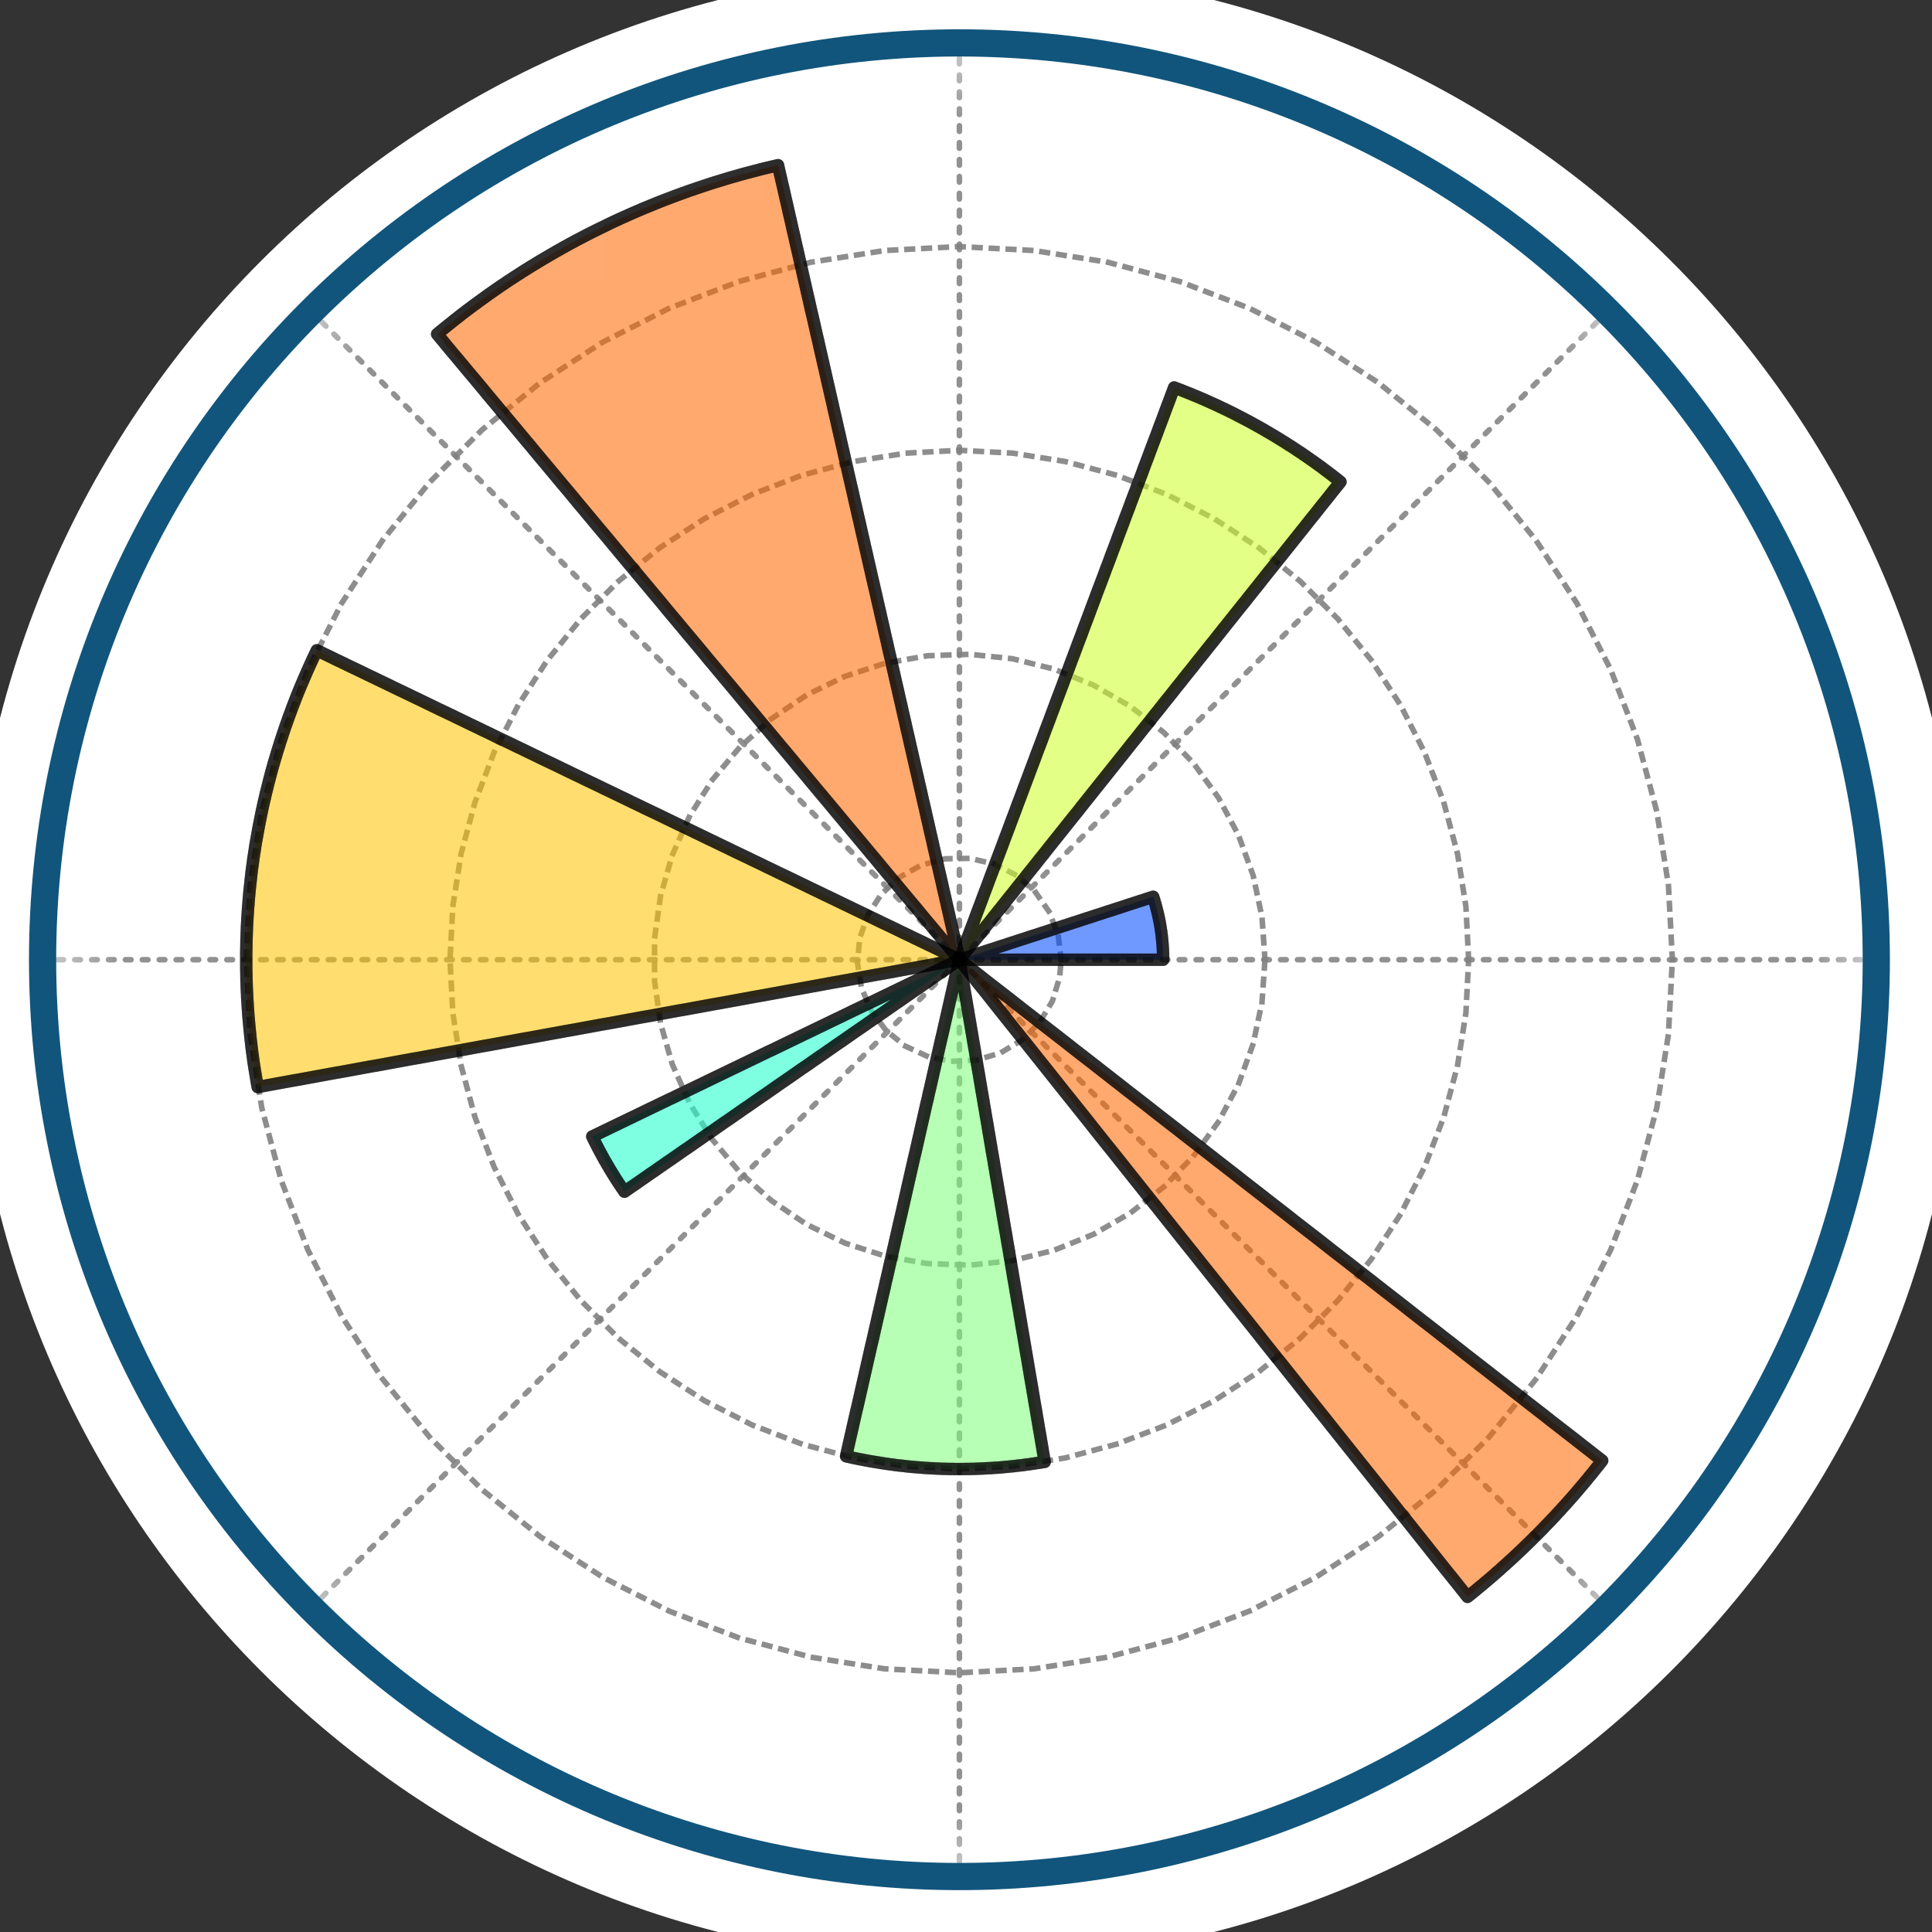 <svg width="24" height="24" viewBox="0 0 24 24" fill="none" xmlns="http://www.w3.org/2000/svg">
<rect x="0" y="0" width="24" height="24" fill="#333333" stroke="none"/>
<g clip-path="url(#clip0_4011_10117)">
<path d="M12 24C18.627 24 24 18.627 24 12C24 5.373 18.627 0 12 0C5.373 0 0 5.373 0 12C0 18.627 5.373 24 12 24Z" fill="white" stroke="white" stroke-width="0.772" stroke-miterlimit="100" stroke-linecap="round" stroke-linejoin="round"/>
<path opacity="0.05" d="M11.918 23.311C14.939 23.311 17.836 22.111 19.972 19.975C22.107 17.839 23.308 14.942 23.308 11.922C23.308 8.901 22.107 6.004 19.972 3.869C17.836 1.733 14.939 0.533 11.918 0.533C8.898 0.533 6.001 1.733 3.865 3.869C1.729 6.004 0.529 8.901 0.529 11.922C0.529 14.942 1.729 17.839 3.865 19.975C6.001 22.111 8.898 23.311 11.918 23.311Z" fill="white"/>
<mask id="mask0_4011_10117" style="mask-type:luminance" maskUnits="userSpaceOnUse" x="0" y="0" width="24" height="24">
<path d="M11.918 23.311C14.939 23.311 17.836 22.111 19.972 19.975C22.107 17.839 23.308 14.942 23.308 11.922C23.308 8.901 22.107 6.004 19.972 3.869C17.836 1.733 14.939 0.533 11.918 0.533C8.898 0.533 6.001 1.733 3.865 3.869C1.729 6.004 0.529 8.901 0.529 11.922C0.529 14.942 1.729 17.839 3.865 19.975C6.001 22.111 8.898 23.311 11.918 23.311Z" fill="white"/>
</mask>
<g mask="url(#mask0_4011_10117)">
<path opacity="0.9" d="M11.918 11.922H23.307" stroke="#858585" stroke-width="0.069" stroke-linecap="round" stroke-linejoin="round" stroke-dasharray="0.07 0.14"/>
</g>
<mask id="mask1_4011_10117" style="mask-type:luminance" maskUnits="userSpaceOnUse" x="0" y="0" width="24" height="24">
<path d="M11.918 23.311C14.939 23.311 17.836 22.111 19.972 19.975C22.107 17.839 23.308 14.942 23.308 11.922C23.308 8.901 22.107 6.004 19.972 3.869C17.836 1.733 14.939 0.533 11.918 0.533C8.898 0.533 6.001 1.733 3.865 3.869C1.729 6.004 0.529 8.901 0.529 11.922C0.529 14.942 1.729 17.839 3.865 19.975C6.001 22.111 8.898 23.311 11.918 23.311Z" fill="white"/>
</mask>
<g mask="url(#mask1_4011_10117)">
<path opacity="0.9" d="M11.918 11.922L19.971 3.868" stroke="#858585" stroke-width="0.069" stroke-linecap="round" stroke-linejoin="round" stroke-dasharray="0.07 0.14"/>
</g>
<mask id="mask2_4011_10117" style="mask-type:luminance" maskUnits="userSpaceOnUse" x="0" y="0" width="24" height="24">
<path d="M11.918 23.311C14.939 23.311 17.836 22.111 19.972 19.975C22.107 17.839 23.308 14.942 23.308 11.922C23.308 8.901 22.107 6.004 19.972 3.869C17.836 1.733 14.939 0.533 11.918 0.533C8.898 0.533 6.001 1.733 3.865 3.869C1.729 6.004 0.529 8.901 0.529 11.922C0.529 14.942 1.729 17.839 3.865 19.975C6.001 22.111 8.898 23.311 11.918 23.311Z" fill="white"/>
</mask>
<g mask="url(#mask2_4011_10117)">
<path opacity="0.9" d="M11.918 11.922V0.533" stroke="#858585" stroke-width="0.069" stroke-linecap="round" stroke-linejoin="round" stroke-dasharray="0.07 0.14"/>
</g>
<mask id="mask3_4011_10117" style="mask-type:luminance" maskUnits="userSpaceOnUse" x="0" y="0" width="24" height="24">
<path d="M11.918 23.311C14.939 23.311 17.836 22.111 19.972 19.975C22.107 17.839 23.308 14.942 23.308 11.922C23.308 8.901 22.107 6.004 19.972 3.869C17.836 1.733 14.939 0.533 11.918 0.533C8.898 0.533 6.001 1.733 3.865 3.869C1.729 6.004 0.529 8.901 0.529 11.922C0.529 14.942 1.729 17.839 3.865 19.975C6.001 22.111 8.898 23.311 11.918 23.311Z" fill="white"/>
</mask>
<g mask="url(#mask3_4011_10117)">
<path opacity="0.9" d="M11.918 11.922L3.865 3.868" stroke="#858585" stroke-width="0.069" stroke-linecap="round" stroke-linejoin="round" stroke-dasharray="0.07 0.14"/>
</g>
<mask id="mask4_4011_10117" style="mask-type:luminance" maskUnits="userSpaceOnUse" x="0" y="0" width="24" height="24">
<path d="M11.918 23.311C14.939 23.311 17.836 22.111 19.972 19.975C22.107 17.839 23.308 14.942 23.308 11.922C23.308 8.901 22.107 6.004 19.972 3.869C17.836 1.733 14.939 0.533 11.918 0.533C8.898 0.533 6.001 1.733 3.865 3.869C1.729 6.004 0.529 8.901 0.529 11.922C0.529 14.942 1.729 17.839 3.865 19.975C6.001 22.111 8.898 23.311 11.918 23.311Z" fill="white"/>
</mask>
<g mask="url(#mask4_4011_10117)">
<path opacity="0.9" d="M11.918 11.922H0.529" stroke="#858585" stroke-width="0.069" stroke-linecap="round" stroke-linejoin="round" stroke-dasharray="0.07 0.14"/>
</g>
<mask id="mask5_4011_10117" style="mask-type:luminance" maskUnits="userSpaceOnUse" x="0" y="0" width="24" height="24">
<path d="M11.918 23.311C14.939 23.311 17.836 22.111 19.972 19.975C22.107 17.839 23.308 14.942 23.308 11.922C23.308 8.901 22.107 6.004 19.972 3.869C17.836 1.733 14.939 0.533 11.918 0.533C8.898 0.533 6.001 1.733 3.865 3.869C1.729 6.004 0.529 8.901 0.529 11.922C0.529 14.942 1.729 17.839 3.865 19.975C6.001 22.111 8.898 23.311 11.918 23.311Z" fill="white"/>
</mask>
<g mask="url(#mask5_4011_10117)">
<path opacity="0.9" d="M11.918 11.922L3.865 19.975" stroke="#858585" stroke-width="0.069" stroke-linecap="round" stroke-linejoin="round" stroke-dasharray="0.07 0.14"/>
</g>
<mask id="mask6_4011_10117" style="mask-type:luminance" maskUnits="userSpaceOnUse" x="0" y="0" width="24" height="24">
<path d="M11.918 23.311C14.939 23.311 17.836 22.111 19.972 19.975C22.107 17.839 23.308 14.942 23.308 11.922C23.308 8.901 22.107 6.004 19.972 3.869C17.836 1.733 14.939 0.533 11.918 0.533C8.898 0.533 6.001 1.733 3.865 3.869C1.729 6.004 0.529 8.901 0.529 11.922C0.529 14.942 1.729 17.839 3.865 19.975C6.001 22.111 8.898 23.311 11.918 23.311Z" fill="white"/>
</mask>
<g mask="url(#mask6_4011_10117)">
<path opacity="0.9" d="M11.918 11.922V23.311" stroke="#858585" stroke-width="0.069" stroke-linecap="round" stroke-linejoin="round" stroke-dasharray="0.07 0.14"/>
</g>
<mask id="mask7_4011_10117" style="mask-type:luminance" maskUnits="userSpaceOnUse" x="0" y="0" width="24" height="24">
<path d="M11.918 23.311C14.939 23.311 17.836 22.111 19.972 19.975C22.107 17.839 23.308 14.942 23.308 11.922C23.308 8.901 22.107 6.004 19.972 3.869C17.836 1.733 14.939 0.533 11.918 0.533C8.898 0.533 6.001 1.733 3.865 3.869C1.729 6.004 0.529 8.901 0.529 11.922C0.529 14.942 1.729 17.839 3.865 19.975C6.001 22.111 8.898 23.311 11.918 23.311Z" fill="white"/>
</mask>
<g mask="url(#mask7_4011_10117)">
<path opacity="0.9" d="M11.918 11.922L19.971 19.975" stroke="#858585" stroke-width="0.069" stroke-linecap="round" stroke-linejoin="round" stroke-dasharray="0.07 0.14"/>
</g>
<mask id="mask8_4011_10117" style="mask-type:luminance" maskUnits="userSpaceOnUse" x="0" y="0" width="24" height="24">
<path d="M11.918 23.311C14.939 23.311 17.836 22.111 19.972 19.975C22.107 17.839 23.308 14.942 23.308 11.922C23.308 8.901 22.107 6.004 19.972 3.869C17.836 1.733 14.939 0.533 11.918 0.533C8.898 0.533 6.001 1.733 3.865 3.869C1.729 6.004 0.529 8.901 0.529 11.922C0.529 14.942 1.729 17.839 3.865 19.975C6.001 22.111 8.898 23.311 11.918 23.311Z" fill="white"/>
</mask>
<g mask="url(#mask8_4011_10117)">
<path opacity="0.9" d="M13.182 11.922L13.145 11.616L13.034 11.328L12.857 11.075L12.625 10.873L12.35 10.732L12.049 10.663L11.741 10.668L11.443 10.748L11.173 10.898L10.948 11.108L10.78 11.367L10.679 11.659L10.652 11.966L10.701 12.27L10.821 12.554L11.007 12.801L11.246 12.995L11.526 13.125L11.829 13.184L12.137 13.168L12.432 13.078L12.696 12.919L12.914 12.701L13.073 12.436L13.163 12.141L13.182 11.922Z" stroke="#818181" stroke-width="0.069" stroke-miterlimit="100" stroke-linecap="square" stroke-linejoin="round" stroke-dasharray="0.07 0.14"/>
</g>
<mask id="mask9_4011_10117" style="mask-type:luminance" maskUnits="userSpaceOnUse" x="0" y="0" width="24" height="24">
<path d="M11.918 23.311C14.939 23.311 17.836 22.111 19.972 19.975C22.107 17.839 23.308 14.942 23.308 11.922C23.308 8.901 22.107 6.004 19.972 3.869C17.836 1.733 14.939 0.533 11.918 0.533C8.898 0.533 6.001 1.733 3.865 3.869C1.729 6.004 0.529 8.901 0.529 11.922C0.529 14.942 1.729 17.839 3.865 19.975C6.001 22.111 8.898 23.311 11.918 23.311Z" fill="white"/>
</mask>
<g mask="url(#mask9_4011_10117)">
<path opacity="0.9" d="M15.714 11.922L15.677 11.393L15.567 10.875L15.386 10.378L15.137 9.91L14.826 9.481L14.458 9.1L14.041 8.774L13.582 8.51L13.091 8.311L12.577 8.183L12.05 8.128L11.521 8.146L10.999 8.238L10.496 8.402L10.02 8.634L9.581 8.93L9.187 9.285L8.847 9.69L8.566 10.139L8.351 10.623L8.205 11.132L8.131 11.657V12.187L8.205 12.711L8.351 13.22L8.566 13.704L8.847 14.153L9.187 14.559L9.581 14.913L10.02 15.21L10.496 15.442L10.999 15.605L11.521 15.697L12.05 15.716L12.577 15.66L13.091 15.532L13.582 15.334L14.041 15.069L14.458 14.743L14.826 14.362L15.137 13.934L15.386 13.466L15.567 12.968L15.677 12.45L15.714 11.922Z" stroke="#818181" stroke-width="0.069" stroke-miterlimit="100" stroke-linecap="square" stroke-linejoin="round" stroke-dasharray="0.07 0.14"/>
</g>
<mask id="mask10_4011_10117" style="mask-type:luminance" maskUnits="userSpaceOnUse" x="0" y="0" width="24" height="24">
<path d="M11.918 23.311C14.939 23.311 17.836 22.111 19.972 19.975C22.107 17.839 23.308 14.942 23.308 11.922C23.308 8.901 22.107 6.004 19.972 3.869C17.836 1.733 14.939 0.533 11.918 0.533C8.898 0.533 6.001 1.733 3.865 3.869C1.729 6.004 0.529 8.901 0.529 11.922C0.529 14.942 1.729 17.839 3.865 19.975C6.001 22.111 8.898 23.311 11.918 23.311Z" fill="white"/>
</mask>
<g mask="url(#mask10_4011_10117)">
<path opacity="0.9" d="M18.244 11.922L18.21 11.26L18.106 10.606L17.935 9.967L17.697 9.348L17.397 8.758L17.036 8.203L16.619 7.688L16.151 7.22L15.636 6.803L15.081 6.442L14.491 6.141L13.872 5.904L13.233 5.733L12.579 5.629L11.917 5.594L11.256 5.629L10.602 5.733L9.962 5.904L9.344 6.141L8.753 6.442L8.198 6.803L7.683 7.22L7.215 7.688L6.798 8.203L6.438 8.758L6.137 9.348L5.9 9.967L5.728 10.606L5.625 11.26L5.59 11.922L5.625 12.583L5.728 13.237L5.9 13.877L6.137 14.495L6.438 15.085L6.798 15.641L7.215 16.155L7.683 16.624L8.198 17.041L8.753 17.401L9.344 17.702L9.962 17.939L10.602 18.111L11.256 18.214L11.917 18.249L12.579 18.214L13.233 18.111L13.872 17.939L14.491 17.702L15.081 17.401L15.636 17.041L16.151 16.624L16.619 16.155L17.036 15.641L17.397 15.085L17.697 14.495L17.935 13.877L18.106 13.237L18.21 12.583L18.244 11.922Z" stroke="#818181" stroke-width="0.069" stroke-miterlimit="100" stroke-linecap="square" stroke-linejoin="round" stroke-dasharray="0.07 0.14"/>
</g>
<mask id="mask11_4011_10117" style="mask-type:luminance" maskUnits="userSpaceOnUse" x="0" y="0" width="24" height="24">
<path d="M11.918 23.311C14.939 23.311 17.836 22.111 19.972 19.975C22.107 17.839 23.308 14.942 23.308 11.922C23.308 8.901 22.107 6.004 19.972 3.869C17.836 1.733 14.939 0.533 11.918 0.533C8.898 0.533 6.001 1.733 3.865 3.869C1.729 6.004 0.529 8.901 0.529 11.922C0.529 14.942 1.729 17.839 3.865 19.975C6.001 22.111 8.898 23.311 11.918 23.311Z" fill="white"/>
</mask>
<g mask="url(#mask11_4011_10117)">
<path opacity="0.9" d="M20.775 11.922L20.726 10.996L20.581 10.08L20.341 9.184L20.009 8.319L19.588 7.493L19.083 6.715L18.5 5.994L17.844 5.339L17.123 4.755L16.346 4.25L15.52 3.829L14.654 3.497L13.758 3.257L12.843 3.112L11.917 3.063L10.991 3.112L10.075 3.257L9.179 3.497L8.314 3.829L7.488 4.25L6.71 4.755L5.989 5.339L5.334 5.994L4.75 6.715L4.245 7.493L3.824 8.319L3.492 9.184L3.252 10.08L3.107 10.996L3.059 11.922L3.107 12.848L3.252 13.763L3.492 14.659L3.824 15.525L4.245 16.351L4.75 17.128L5.334 17.849L5.989 18.505L6.71 19.088L7.488 19.593L8.314 20.014L9.179 20.346L10.075 20.586L10.991 20.731L11.917 20.78L12.843 20.731L13.758 20.586L14.654 20.346L15.52 20.014L16.346 19.593L17.123 19.088L17.844 18.505L18.5 17.849L19.083 17.128L19.588 16.351L20.009 15.525L20.341 14.659L20.581 13.763L20.726 12.848L20.775 11.922Z" stroke="#818181" stroke-width="0.069" stroke-miterlimit="100" stroke-linecap="square" stroke-linejoin="round" stroke-dasharray="0.07 0.14"/>
</g>
<g opacity="0.938">
<mask id="mask12_4011_10117" style="mask-type:luminance" maskUnits="userSpaceOnUse" x="0" y="0" width="24" height="24">
<path d="M11.918 23.311C14.939 23.311 17.836 22.111 19.972 19.975C22.107 17.839 23.308 14.942 23.308 11.922C23.308 8.901 22.107 6.004 19.972 3.869C17.836 1.733 14.939 0.533 11.918 0.533C8.898 0.533 6.001 1.733 3.865 3.869C1.729 6.004 0.529 8.901 0.529 11.922C0.529 14.942 1.729 17.839 3.865 19.975C6.001 22.111 8.898 23.311 11.918 23.311Z" fill="white"/>
</mask>
<g mask="url(#mask12_4011_10117)">
<path opacity="0.6" d="M11.918 11.922L11.942 11.914L11.966 11.906L11.99 11.898L12.014 11.89L12.038 11.883L12.062 11.875L12.086 11.867L12.111 11.859L12.135 11.851L12.159 11.844L12.183 11.836L12.207 11.828L12.231 11.82L12.255 11.812L12.279 11.804L12.303 11.796L12.327 11.789L12.351 11.781L12.375 11.773L12.399 11.765L12.424 11.757L12.447 11.75L12.472 11.742L12.496 11.734L12.52 11.726L12.544 11.718L12.568 11.71L12.592 11.703L12.616 11.695L12.64 11.687L12.664 11.679L12.688 11.671L12.712 11.664L12.736 11.656L12.76 11.648L12.784 11.64L12.809 11.632L12.833 11.624L12.857 11.617L12.881 11.609L12.905 11.601L12.929 11.593L12.953 11.585L12.977 11.578L13.001 11.57L13.025 11.562L13.049 11.554L13.073 11.546L13.097 11.539L13.121 11.531L13.146 11.523L13.17 11.515L13.194 11.507L13.218 11.499L13.242 11.492L13.266 11.484L13.29 11.476L13.314 11.468L13.338 11.46L13.362 11.453L13.386 11.445L13.41 11.437L13.434 11.429L13.459 11.421L13.483 11.413L13.507 11.405L13.531 11.398L13.555 11.39L13.579 11.382L13.603 11.374L13.627 11.366L13.651 11.359L13.675 11.351L13.699 11.343L13.723 11.335L13.747 11.327L13.771 11.319L13.796 11.312L13.82 11.304L13.844 11.296L13.868 11.288L13.892 11.28L13.916 11.273L13.94 11.265L13.964 11.257L13.988 11.249L14.012 11.241L14.036 11.233L14.06 11.226L14.084 11.218L14.108 11.21L14.133 11.202L14.156 11.194L14.181 11.187L14.205 11.179L14.229 11.171L14.253 11.163L14.277 11.155L14.301 11.148L14.325 11.14L14.328 11.147L14.33 11.155L14.332 11.162L14.335 11.17L14.337 11.178L14.339 11.185L14.342 11.193L14.344 11.2L14.346 11.208L14.348 11.216L14.351 11.223L14.353 11.231L14.355 11.239L14.357 11.246L14.359 11.254L14.361 11.262L14.363 11.269L14.365 11.277L14.367 11.285L14.369 11.292L14.371 11.3L14.373 11.308L14.375 11.316L14.377 11.323L14.379 11.331L14.381 11.339L14.383 11.346L14.384 11.354L14.386 11.362L14.388 11.37L14.39 11.377L14.391 11.385L14.393 11.393L14.395 11.401L14.396 11.409L14.398 11.416L14.399 11.424L14.401 11.432L14.403 11.44L14.404 11.447L14.406 11.455L14.407 11.463L14.408 11.471L14.41 11.479L14.411 11.487L14.413 11.495L14.414 11.502L14.415 11.51L14.416 11.518L14.418 11.526L14.419 11.534L14.42 11.541L14.421 11.549L14.422 11.557L14.424 11.565L14.425 11.573L14.426 11.581L14.427 11.589L14.428 11.597L14.429 11.605L14.43 11.612L14.431 11.62L14.432 11.628L14.433 11.636L14.434 11.644L14.434 11.652L14.435 11.66L14.436 11.668L14.437 11.676L14.438 11.684L14.438 11.691L14.439 11.699L14.44 11.707L14.44 11.715L14.441 11.723L14.442 11.731L14.442 11.739L14.443 11.747L14.443 11.755L14.444 11.763L14.444 11.771L14.445 11.779L14.445 11.787L14.446 11.795L14.446 11.803L14.446 11.81L14.447 11.818L14.447 11.826L14.447 11.834L14.448 11.842L14.448 11.85L14.448 11.858L14.448 11.866L14.448 11.874L14.449 11.882L14.449 11.89L14.449 11.898L14.449 11.906L14.449 11.914L14.449 11.922H14.424H14.398H14.373H14.348H14.322H14.297H14.272H14.246H14.221H14.196H14.171H14.145H14.12H14.095H14.069H14.044H14.019H13.993H13.968H13.943H13.917H13.892H13.867H13.841H13.816H13.791H13.765H13.74H13.715H13.69H13.664H13.639H13.614H13.588H13.563H13.538H13.512H13.487H13.462H13.437H13.411H13.386H13.361H13.335H13.31H13.285H13.259H13.234H13.209H13.183H13.158H13.133H13.107H13.082H13.057H13.032H13.006H12.981H12.956H12.93H12.905H12.88H12.854H12.829H12.804H12.778H12.753H12.728H12.703H12.677H12.652H12.627H12.601H12.576H12.551H12.525H12.5H12.475H12.45H12.424H12.399H12.373H12.348H12.323H12.298H12.272H12.247H12.222H12.196H12.171H12.146H12.12H12.095H12.07H12.044H12.019H11.994H11.969H11.943L11.918 11.922Z" fill="#004CFF" stroke="black" stroke-width="0.154" stroke-miterlimit="100" stroke-linejoin="round"/>
</g>
</g>
<g opacity="0.938">
<mask id="mask13_4011_10117" style="mask-type:luminance" maskUnits="userSpaceOnUse" x="0" y="0" width="24" height="24">
<path d="M11.918 23.311C14.939 23.311 17.836 22.111 19.972 19.975C22.107 17.839 23.308 14.942 23.308 11.922C23.308 8.901 22.107 6.004 19.972 3.869C17.836 1.733 14.939 0.533 11.918 0.533C8.898 0.533 6.001 1.733 3.865 3.869C1.729 6.004 0.529 8.901 0.529 11.922C0.529 14.942 1.729 17.839 3.865 19.975C6.001 22.111 8.898 23.311 11.918 23.311Z" fill="white"/>
</mask>
<g mask="url(#mask13_4011_10117)">
<path opacity="0.6" d="M11.918 11.922L11.945 11.851L11.971 11.78L11.998 11.709L12.025 11.637L12.051 11.566L12.078 11.495L12.105 11.424L12.131 11.353L12.158 11.282L12.185 11.211L12.211 11.14L12.238 11.069L12.265 10.998L12.291 10.927L12.318 10.855L12.345 10.784L12.371 10.713L12.398 10.642L12.425 10.571L12.452 10.5L12.478 10.429L12.505 10.358L12.532 10.287L12.558 10.216L12.585 10.145L12.612 10.074L12.638 10.002L12.665 9.931L12.692 9.86L12.718 9.789L12.745 9.718L12.772 9.647L12.798 9.576L12.825 9.505L12.852 9.434L12.878 9.363L12.905 9.292L12.932 9.221L12.959 9.149L12.985 9.078L13.012 9.007L13.039 8.936L13.065 8.865L13.092 8.794L13.118 8.723L13.145 8.652L13.172 8.581L13.199 8.51L13.225 8.439L13.252 8.368L13.279 8.296L13.305 8.225L13.332 8.154L13.359 8.083L13.385 8.012L13.412 7.941L13.439 7.87L13.465 7.799L13.492 7.728L13.519 7.657L13.545 7.586L13.572 7.514L13.599 7.443L13.625 7.372L13.652 7.301L13.679 7.23L13.706 7.159L13.732 7.088L13.759 7.017L13.786 6.946L13.812 6.875L13.839 6.804L13.866 6.733L13.892 6.661L13.919 6.59L13.946 6.519L13.972 6.448L13.999 6.377L14.026 6.306L14.052 6.235L14.079 6.164L14.106 6.093L14.132 6.022L14.159 5.951L14.186 5.88L14.212 5.808L14.239 5.737L14.266 5.666L14.292 5.595L14.319 5.524L14.346 5.453L14.373 5.382L14.399 5.311L14.426 5.24L14.453 5.169L14.479 5.098L14.506 5.026L14.533 4.955L14.559 4.884L14.586 4.813L14.608 4.822L14.63 4.83L14.653 4.839L14.675 4.847L14.697 4.856L14.719 4.865L14.742 4.874L14.764 4.883L14.786 4.891L14.808 4.901L14.83 4.91L14.852 4.919L14.874 4.928L14.896 4.937L14.918 4.947L14.94 4.956L14.962 4.966L14.983 4.975L15.005 4.985L15.027 4.995L15.049 5.005L15.07 5.014L15.092 5.024L15.114 5.034L15.135 5.044L15.157 5.055L15.179 5.065L15.2 5.075L15.222 5.085L15.243 5.096L15.264 5.106L15.286 5.117L15.307 5.127L15.329 5.138L15.35 5.149L15.371 5.16L15.392 5.171L15.414 5.182L15.435 5.193L15.456 5.204L15.477 5.215L15.498 5.226L15.519 5.237L15.54 5.249L15.561 5.26L15.582 5.272L15.603 5.283L15.623 5.295L15.644 5.306L15.665 5.318L15.686 5.33L15.707 5.342L15.727 5.354L15.748 5.366L15.768 5.378L15.789 5.39L15.809 5.402L15.83 5.414L15.85 5.427L15.871 5.439L15.891 5.452L15.911 5.464L15.932 5.477L15.952 5.489L15.972 5.502L15.992 5.515L16.012 5.528L16.032 5.54L16.052 5.553L16.072 5.566L16.092 5.579L16.112 5.593L16.132 5.606L16.152 5.619L16.172 5.632L16.191 5.646L16.211 5.659L16.231 5.673L16.25 5.686L16.27 5.7L16.289 5.714L16.309 5.727L16.328 5.741L16.348 5.755L16.367 5.769L16.386 5.783L16.406 5.797L16.425 5.811L16.444 5.826L16.463 5.84L16.482 5.854L16.501 5.868L16.52 5.883L16.539 5.897L16.558 5.912L16.577 5.927L16.596 5.941L16.615 5.956L16.633 5.971L16.652 5.986L16.605 6.045L16.557 6.104L16.51 6.164L16.463 6.223L16.415 6.282L16.368 6.342L16.321 6.401L16.273 6.46L16.226 6.52L16.179 6.579L16.131 6.639L16.084 6.698L16.037 6.757L15.989 6.817L15.942 6.876L15.895 6.935L15.847 6.995L15.8 7.054L15.752 7.113L15.705 7.173L15.658 7.232L15.611 7.292L15.563 7.351L15.516 7.41L15.469 7.47L15.421 7.529L15.374 7.588L15.326 7.648L15.279 7.707L15.232 7.766L15.184 7.826L15.137 7.885L15.09 7.945L15.042 8.004L14.995 8.063L14.948 8.123L14.9 8.182L14.853 8.241L14.806 8.301L14.758 8.36L14.711 8.419L14.664 8.479L14.616 8.538L14.569 8.598L14.522 8.657L14.474 8.716L14.427 8.776L14.38 8.835L14.332 8.894L14.285 8.954L14.238 9.013L14.19 9.072L14.143 9.132L14.096 9.191L14.048 9.25L14.001 9.31L13.954 9.369L13.906 9.429L13.859 9.488L13.812 9.547L13.764 9.607L13.717 9.666L13.67 9.725L13.622 9.785L13.575 9.844L13.528 9.903L13.48 9.963L13.433 10.022L13.386 10.082L13.338 10.141L13.291 10.2L13.243 10.26L13.196 10.319L13.149 10.378L13.101 10.438L13.054 10.497L13.007 10.556L12.96 10.616L12.912 10.675L12.865 10.735L12.818 10.794L12.77 10.853L12.723 10.913L12.675 10.972L12.628 11.031L12.581 11.091L12.533 11.15L12.486 11.209L12.439 11.269L12.391 11.328L12.344 11.387L12.297 11.447L12.249 11.506L12.202 11.566L12.155 11.625L12.107 11.684L12.06 11.744L12.013 11.803L11.965 11.862L11.918 11.922Z" fill="#CEFF29" stroke="black" stroke-width="0.154" stroke-miterlimit="100" stroke-linejoin="round"/>
</g>
</g>
<g opacity="0.938">
<mask id="mask14_4011_10117" style="mask-type:luminance" maskUnits="userSpaceOnUse" x="0" y="0" width="24" height="24">
<path d="M11.918 23.311C14.939 23.311 17.836 22.111 19.972 19.975C22.107 17.839 23.308 14.942 23.308 11.922C23.308 8.901 22.107 6.004 19.972 3.869C17.836 1.733 14.939 0.533 11.918 0.533C8.898 0.533 6.001 1.733 3.865 3.869C1.729 6.004 0.529 8.901 0.529 11.922C0.529 14.942 1.729 17.839 3.865 19.975C6.001 22.111 8.898 23.311 11.918 23.311Z" fill="white"/>
</mask>
<g mask="url(#mask14_4011_10117)">
<path opacity="0.6" d="M11.918 11.922L11.853 11.844L11.788 11.766L11.723 11.689L11.658 11.611L11.593 11.533L11.528 11.456L11.463 11.378L11.399 11.3L11.334 11.222L11.269 11.145L11.204 11.067L11.139 10.989L11.074 10.912L11.009 10.834L10.944 10.756L10.88 10.678L10.815 10.601L10.75 10.523L10.685 10.445L10.62 10.367L10.555 10.29L10.49 10.212L10.425 10.134L10.361 10.057L10.296 9.979L10.231 9.901L10.166 9.824L10.101 9.746L10.036 9.668L9.971 9.59L9.906 9.513L9.842 9.435L9.777 9.357L9.712 9.28L9.647 9.202L9.582 9.124L9.517 9.046L9.452 8.969L9.387 8.891L9.322 8.813L9.258 8.736L9.193 8.658L9.128 8.58L9.063 8.502L8.998 8.425L8.933 8.347L8.868 8.269L8.803 8.192L8.739 8.114L8.674 8.036L8.609 7.958L8.544 7.881L8.479 7.803L8.414 7.725L8.349 7.648L8.284 7.57L8.22 7.492L8.155 7.414L8.09 7.337L8.025 7.259L7.96 7.181L7.895 7.104L7.83 7.026L7.765 6.948L7.7 6.87L7.636 6.793L7.571 6.715L7.506 6.637L7.441 6.56L7.376 6.482L7.311 6.404L7.246 6.326L7.181 6.249L7.117 6.171L7.052 6.093L6.987 6.016L6.922 5.938L6.857 5.86L6.792 5.782L6.727 5.705L6.662 5.627L6.598 5.549L6.533 5.472L6.468 5.394L6.403 5.316L6.338 5.238L6.273 5.161L6.208 5.083L6.143 5.005L6.078 4.928L6.014 4.85L5.949 4.772L5.884 4.694L5.819 4.617L5.754 4.539L5.689 4.461L5.624 4.384L5.559 4.306L5.495 4.228L5.43 4.15L5.466 4.12L5.503 4.09L5.54 4.06L5.577 4.03L5.615 4L5.652 3.97L5.69 3.941L5.727 3.911L5.765 3.882L5.803 3.853L5.841 3.825L5.879 3.796L5.918 3.768L5.956 3.74L5.995 3.712L6.034 3.684L6.072 3.656L6.111 3.629L6.151 3.601L6.19 3.574L6.229 3.547L6.269 3.521L6.308 3.494L6.348 3.468L6.388 3.442L6.428 3.416L6.468 3.39L6.509 3.364L6.549 3.339L6.589 3.314L6.63 3.289L6.671 3.264L6.712 3.239L6.753 3.215L6.794 3.191L6.835 3.167L6.876 3.143L6.918 3.119L6.959 3.096L7.001 3.072L7.043 3.049L7.084 3.026L7.126 3.004L7.168 2.981L7.211 2.959L7.253 2.937L7.295 2.915L7.338 2.893L7.38 2.872L7.423 2.851L7.466 2.83L7.509 2.809L7.552 2.788L7.595 2.767L7.638 2.747L7.681 2.727L7.725 2.707L7.768 2.688L7.812 2.668L7.855 2.649L7.899 2.63L7.943 2.611L7.987 2.592L8.031 2.574L8.075 2.556L8.119 2.538L8.163 2.52L8.208 2.502L8.252 2.485L8.297 2.468L8.341 2.451L8.386 2.434L8.431 2.418L8.476 2.401L8.521 2.385L8.565 2.369L8.611 2.354L8.656 2.338L8.701 2.323L8.746 2.308L8.791 2.293L8.837 2.278L8.882 2.264L8.928 2.25L8.973 2.236L9.019 2.222L9.065 2.208L9.111 2.195L9.157 2.182L9.203 2.169L9.249 2.156L9.295 2.144L9.341 2.132L9.387 2.12L9.433 2.108L9.479 2.096L9.526 2.085L9.572 2.074L9.618 2.063L9.665 2.052L9.687 2.151L9.71 2.249L9.733 2.348L9.755 2.447L9.778 2.545L9.8 2.644L9.823 2.743L9.845 2.842L9.868 2.94L9.89 3.039L9.913 3.138L9.935 3.236L9.958 3.335L9.98 3.434L10.003 3.532L10.025 3.631L10.048 3.73L10.07 3.829L10.093 3.927L10.116 4.026L10.138 4.125L10.161 4.223L10.183 4.322L10.206 4.421L10.228 4.519L10.251 4.618L10.273 4.717L10.296 4.816L10.318 4.914L10.341 5.013L10.363 5.112L10.386 5.21L10.408 5.309L10.431 5.408L10.453 5.506L10.476 5.605L10.498 5.704L10.521 5.803L10.543 5.901L10.566 6L10.589 6.099L10.611 6.197L10.634 6.296L10.656 6.395L10.679 6.493L10.701 6.592L10.724 6.691L10.746 6.79L10.769 6.888L10.791 6.987L10.814 7.086L10.836 7.184L10.859 7.283L10.882 7.382L10.904 7.48L10.927 7.579L10.949 7.678L10.972 7.776L10.994 7.875L11.017 7.974L11.039 8.073L11.062 8.171L11.084 8.27L11.107 8.369L11.129 8.467L11.152 8.566L11.174 8.665L11.197 8.763L11.219 8.862L11.242 8.961L11.264 9.06L11.287 9.158L11.309 9.257L11.332 9.356L11.354 9.454L11.377 9.553L11.4 9.652L11.422 9.75L11.445 9.849L11.467 9.948L11.49 10.046L11.512 10.145L11.535 10.244L11.557 10.343L11.58 10.441L11.602 10.54L11.625 10.639L11.647 10.737L11.67 10.836L11.693 10.935L11.715 11.034L11.738 11.132L11.76 11.231L11.783 11.33L11.805 11.428L11.828 11.527L11.85 11.626L11.873 11.724L11.895 11.823L11.918 11.922Z" fill="#FF6800" stroke="black" stroke-width="0.154" stroke-miterlimit="100" stroke-linejoin="round"/>
</g>
</g>
<g opacity="0.938">
<mask id="mask15_4011_10117" style="mask-type:luminance" maskUnits="userSpaceOnUse" x="0" y="0" width="24" height="24">
<path d="M11.918 23.311C14.939 23.311 17.836 22.111 19.972 19.975C22.107 17.839 23.308 14.942 23.308 11.922C23.308 8.901 22.107 6.004 19.972 3.869C17.836 1.733 14.939 0.533 11.918 0.533C8.898 0.533 6.001 1.733 3.865 3.869C1.729 6.004 0.529 8.901 0.529 11.922C0.529 14.942 1.729 17.839 3.865 19.975C6.001 22.111 8.898 23.311 11.918 23.311Z" fill="white"/>
</mask>
<g mask="url(#mask15_4011_10117)">
<path opacity="0.6" d="M11.917 11.922L11.829 11.938L11.742 11.953L11.655 11.969L11.568 11.985L11.481 12.001L11.394 12.017L11.307 12.032L11.219 12.048L11.132 12.064L11.045 12.08L10.958 12.096L10.871 12.111L10.784 12.127L10.697 12.143L10.609 12.159L10.522 12.175L10.435 12.191L10.348 12.206L10.261 12.222L10.174 12.238L10.086 12.254L9.999 12.27L9.912 12.286L9.825 12.301L9.738 12.317L9.651 12.333L9.563 12.349L9.476 12.365L9.389 12.38L9.302 12.396L9.215 12.412L9.128 12.428L9.04 12.444L8.953 12.46L8.866 12.475L8.779 12.491L8.692 12.507L8.605 12.523L8.518 12.539L8.43 12.554L8.343 12.57L8.256 12.586L8.169 12.602L8.082 12.618L7.995 12.633L7.907 12.649L7.82 12.665L7.733 12.681L7.646 12.697L7.559 12.713L7.472 12.728L7.384 12.744L7.297 12.76L7.21 12.776L7.123 12.792L7.036 12.807L6.949 12.823L6.862 12.839L6.774 12.855L6.687 12.871L6.6 12.887L6.513 12.902L6.426 12.918L6.339 12.934L6.251 12.95L6.164 12.966L6.077 12.982L5.99 12.997L5.903 13.013L5.816 13.029L5.728 13.045L5.641 13.061L5.554 13.076L5.467 13.092L5.38 13.108L5.293 13.124L5.206 13.14L5.118 13.155L5.031 13.171L4.944 13.187L4.857 13.203L4.77 13.219L4.683 13.235L4.595 13.25L4.508 13.266L4.421 13.282L4.334 13.298L4.247 13.314L4.16 13.329L4.072 13.345L3.985 13.361L3.898 13.377L3.811 13.393L3.724 13.409L3.637 13.424L3.55 13.44L3.462 13.456L3.375 13.472L3.288 13.488L3.201 13.504L3.191 13.449L3.182 13.394L3.173 13.339L3.164 13.284L3.155 13.229L3.147 13.174L3.14 13.119L3.132 13.064L3.125 13.008L3.119 12.953L3.112 12.898L3.107 12.842L3.101 12.787L3.096 12.732L3.091 12.676L3.086 12.621L3.082 12.565L3.078 12.51L3.075 12.454L3.071 12.399L3.069 12.343L3.066 12.287L3.064 12.232L3.062 12.176L3.061 12.12L3.06 12.065L3.059 12.009L3.059 11.954L3.059 11.898L3.059 11.842L3.06 11.787L3.061 11.731L3.062 11.675L3.064 11.62L3.066 11.564L3.068 11.508L3.071 11.453L3.074 11.397L3.078 11.342L3.081 11.286L3.086 11.231L3.09 11.175L3.095 11.12L3.1 11.064L3.106 11.009L3.112 10.954L3.118 10.898L3.124 10.843L3.131 10.788L3.139 10.733L3.146 10.678L3.154 10.623L3.163 10.568L3.171 10.512L3.18 10.458L3.19 10.403L3.2 10.348L3.21 10.293L3.22 10.239L3.231 10.184L3.242 10.129L3.253 10.075L3.265 10.021L3.277 9.966L3.29 9.912L3.302 9.858L3.316 9.804L3.329 9.75L3.343 9.696L3.357 9.642L3.371 9.588L3.386 9.535L3.401 9.481L3.417 9.428L3.433 9.374L3.449 9.321L3.466 9.268L3.482 9.215L3.5 9.162L3.517 9.109L3.535 9.056L3.553 9.004L3.572 8.951L3.59 8.899L3.61 8.847L3.629 8.794L3.649 8.742L3.669 8.69L3.689 8.639L3.71 8.587L3.731 8.536L3.753 8.484L3.775 8.433L3.797 8.382L3.819 8.331L3.842 8.28L3.865 8.229L3.888 8.179L3.912 8.129L3.936 8.078L4.016 8.117L4.095 8.155L4.175 8.194L4.255 8.232L4.335 8.271L4.415 8.309L4.494 8.347L4.574 8.386L4.654 8.424L4.734 8.463L4.814 8.501L4.894 8.54L4.973 8.578L5.053 8.616L5.133 8.655L5.213 8.693L5.293 8.732L5.372 8.77L5.452 8.809L5.532 8.847L5.612 8.885L5.692 8.924L5.771 8.962L5.851 9.001L5.931 9.039L6.011 9.078L6.091 9.116L6.17 9.155L6.25 9.193L6.33 9.231L6.41 9.27L6.49 9.308L6.57 9.347L6.649 9.385L6.729 9.424L6.809 9.462L6.889 9.5L6.969 9.539L7.048 9.577L7.128 9.616L7.208 9.654L7.288 9.693L7.368 9.731L7.447 9.769L7.527 9.808L7.607 9.846L7.687 9.885L7.767 9.923L7.846 9.962L7.926 10L8.006 10.039L8.086 10.077L8.166 10.115L8.246 10.154L8.325 10.192L8.405 10.231L8.485 10.269L8.565 10.307L8.645 10.346L8.724 10.384L8.804 10.423L8.884 10.461L8.964 10.5L9.044 10.538L9.123 10.577L9.203 10.615L9.283 10.653L9.363 10.692L9.443 10.73L9.522 10.769L9.602 10.807L9.682 10.846L9.762 10.884L9.842 10.922L9.922 10.961L10.001 10.999L10.081 11.038L10.161 11.076L10.241 11.115L10.321 11.153L10.4 11.191L10.48 11.23L10.56 11.268L10.64 11.307L10.72 11.345L10.799 11.384L10.879 11.422L10.959 11.461L11.039 11.499L11.119 11.537L11.198 11.576L11.278 11.614L11.358 11.653L11.438 11.691L11.518 11.73L11.598 11.768L11.677 11.806L11.757 11.845L11.837 11.883L11.917 11.922Z" fill="#FFC400" stroke="black" stroke-width="0.154" stroke-miterlimit="100" stroke-linejoin="round"/>
</g>
</g>
<mask id="mask16_4011_10117" style="mask-type:luminance" maskUnits="userSpaceOnUse" x="0" y="0" width="24" height="24">
<path d="M11.918 23.311C14.939 23.311 17.836 22.111 19.972 19.975C22.107 17.839 23.308 14.942 23.308 11.922C23.308 8.901 22.107 6.004 19.972 3.869C17.836 1.733 14.939 0.533 11.918 0.533C8.898 0.533 6.001 1.733 3.865 3.869C1.729 6.004 0.529 8.901 0.529 11.922C0.529 14.942 1.729 17.839 3.865 19.975C6.001 22.111 8.898 23.311 11.918 23.311Z" fill="white"/>
</mask>
<g mask="url(#mask16_4011_10117)">
<path opacity="0.6" d="M11.918 11.922L11.876 11.95L11.835 11.979L11.793 12.008L11.752 12.037L11.71 12.066L11.668 12.095L11.627 12.123L11.585 12.152L11.543 12.181L11.502 12.21L11.46 12.239L11.419 12.268L11.377 12.296L11.335 12.325L11.294 12.354L11.252 12.383L11.211 12.412L11.169 12.441L11.127 12.469L11.086 12.498L11.044 12.527L11.003 12.556L10.961 12.585L10.919 12.613L10.878 12.642L10.836 12.671L10.794 12.7L10.753 12.729L10.711 12.758L10.67 12.786L10.628 12.815L10.586 12.844L10.545 12.873L10.503 12.902L10.462 12.931L10.42 12.959L10.378 12.988L10.337 13.017L10.295 13.046L10.254 13.075L10.212 13.104L10.17 13.132L10.129 13.161L10.087 13.19L10.046 13.219L10.004 13.248L9.962 13.276L9.921 13.305L9.879 13.334L9.838 13.363L9.796 13.392L9.754 13.421L9.713 13.449L9.671 13.478L9.63 13.507L9.588 13.536L9.546 13.565L9.505 13.594L9.463 13.622L9.421 13.651L9.38 13.68L9.338 13.709L9.297 13.738L9.255 13.766L9.213 13.795L9.172 13.824L9.13 13.853L9.089 13.882L9.047 13.911L9.005 13.939L8.964 13.968L8.922 13.997L8.881 14.026L8.839 14.055L8.797 14.084L8.756 14.112L8.714 14.141L8.673 14.17L8.631 14.199L8.589 14.228L8.548 14.257L8.506 14.285L8.464 14.314L8.423 14.343L8.381 14.372L8.34 14.401L8.298 14.429L8.256 14.458L8.215 14.487L8.173 14.516L8.132 14.545L8.09 14.573L8.048 14.602L8.007 14.631L7.965 14.66L7.924 14.689L7.882 14.718L7.84 14.746L7.799 14.775L7.757 14.804L7.753 14.798L7.748 14.791L7.744 14.784L7.739 14.778L7.735 14.771L7.73 14.765L7.726 14.758L7.721 14.752L7.717 14.745L7.712 14.738L7.708 14.732L7.704 14.725L7.699 14.719L7.695 14.712L7.69 14.705L7.686 14.699L7.682 14.692L7.677 14.685L7.673 14.679L7.669 14.672L7.664 14.665L7.66 14.659L7.656 14.652L7.651 14.645L7.647 14.639L7.643 14.632L7.639 14.625L7.634 14.618L7.63 14.612L7.626 14.605L7.622 14.598L7.618 14.591L7.613 14.585L7.609 14.578L7.605 14.571L7.601 14.564L7.597 14.558L7.593 14.551L7.588 14.544L7.584 14.537L7.58 14.53L7.576 14.524L7.572 14.517L7.568 14.51L7.564 14.503L7.56 14.496L7.556 14.489L7.552 14.482L7.548 14.476L7.544 14.469L7.54 14.462L7.536 14.455L7.532 14.448L7.528 14.441L7.524 14.434L7.52 14.427L7.516 14.421L7.512 14.414L7.508 14.407L7.504 14.4L7.5 14.393L7.497 14.386L7.493 14.379L7.489 14.372L7.485 14.365L7.481 14.358L7.477 14.351L7.474 14.344L7.47 14.337L7.466 14.33L7.462 14.323L7.458 14.316L7.455 14.309L7.451 14.302L7.447 14.295L7.443 14.288L7.44 14.281L7.436 14.274L7.432 14.267L7.429 14.26L7.425 14.253L7.421 14.246L7.418 14.239L7.414 14.232L7.41 14.225L7.407 14.217L7.403 14.21L7.4 14.203L7.396 14.196L7.392 14.189L7.389 14.182L7.385 14.175L7.382 14.168L7.378 14.161L7.375 14.153L7.371 14.146L7.368 14.139L7.364 14.132L7.361 14.125L7.357 14.118L7.403 14.096L7.449 14.074L7.494 14.052L7.54 14.03L7.585 14.008L7.631 13.986L7.677 13.964L7.722 13.942L7.768 13.92L7.813 13.898L7.859 13.876L7.905 13.854L7.95 13.832L7.996 13.81L8.041 13.788L8.087 13.766L8.133 13.744L8.178 13.722L8.224 13.7L8.27 13.678L8.315 13.656L8.361 13.635L8.406 13.613L8.452 13.591L8.498 13.569L8.543 13.547L8.589 13.525L8.634 13.503L8.68 13.481L8.726 13.459L8.771 13.437L8.817 13.415L8.862 13.393L8.908 13.371L8.954 13.349L8.999 13.327L9.045 13.305L9.09 13.283L9.136 13.261L9.182 13.239L9.227 13.217L9.273 13.195L9.318 13.173L9.364 13.151L9.41 13.129L9.455 13.107L9.501 13.085L9.546 13.063L9.592 13.042L9.638 13.02L9.683 12.998L9.729 12.976L9.774 12.954L9.82 12.932L9.866 12.91L9.911 12.888L9.957 12.866L10.002 12.844L10.048 12.822L10.094 12.8L10.139 12.778L10.185 12.756L10.231 12.734L10.276 12.712L10.322 12.69L10.367 12.668L10.413 12.646L10.459 12.624L10.504 12.602L10.55 12.58L10.595 12.558L10.641 12.536L10.687 12.514L10.732 12.492L10.778 12.47L10.823 12.449L10.869 12.427L10.915 12.405L10.96 12.383L11.006 12.361L11.052 12.339L11.097 12.317L11.143 12.295L11.188 12.273L11.234 12.251L11.28 12.229L11.325 12.207L11.371 12.185L11.416 12.163L11.462 12.141L11.508 12.119L11.553 12.097L11.599 12.075L11.644 12.053L11.69 12.031L11.736 12.009L11.781 11.987L11.827 11.965L11.872 11.943L11.918 11.922Z" fill="#29FFCE" stroke="black" stroke-width="0.154" stroke-miterlimit="100" stroke-linejoin="round"/>
</g>
<g opacity="0.938">
<mask id="mask17_4011_10117" style="mask-type:luminance" maskUnits="userSpaceOnUse" x="0" y="0" width="24" height="24">
<path d="M11.918 23.311C14.939 23.311 17.836 22.111 19.972 19.975C22.107 17.839 23.308 14.942 23.308 11.922C23.308 8.901 22.107 6.004 19.972 3.869C17.836 1.733 14.939 0.533 11.918 0.533C8.898 0.533 6.001 1.733 3.865 3.869C1.729 6.004 0.529 8.901 0.529 11.922C0.529 14.942 1.729 17.839 3.865 19.975C6.001 22.111 8.898 23.311 11.918 23.311Z" fill="white"/>
</mask>
<g mask="url(#mask17_4011_10117)">
<path opacity="0.6" d="M11.918 11.922L11.928 11.984L11.939 12.046L11.95 12.109L11.96 12.171L11.971 12.233L11.981 12.296L11.992 12.358L12.003 12.421L12.013 12.483L12.024 12.545L12.034 12.608L12.045 12.67L12.056 12.733L12.066 12.795L12.077 12.857L12.087 12.92L12.098 12.982L12.109 13.044L12.119 13.107L12.13 13.169L12.14 13.232L12.151 13.294L12.162 13.356L12.172 13.419L12.183 13.481L12.193 13.543L12.204 13.606L12.215 13.668L12.225 13.731L12.236 13.793L12.246 13.855L12.257 13.918L12.268 13.98L12.278 14.043L12.289 14.105L12.299 14.167L12.31 14.23L12.32 14.292L12.331 14.354L12.342 14.417L12.352 14.479L12.363 14.541L12.373 14.604L12.384 14.666L12.395 14.729L12.405 14.791L12.416 14.853L12.427 14.916L12.437 14.978L12.448 15.041L12.458 15.103L12.469 15.165L12.479 15.228L12.49 15.29L12.501 15.352L12.511 15.415L12.522 15.477L12.533 15.54L12.543 15.602L12.554 15.664L12.564 15.727L12.575 15.789L12.585 15.851L12.596 15.914L12.607 15.976L12.617 16.039L12.628 16.101L12.638 16.163L12.649 16.226L12.66 16.288L12.67 16.351L12.681 16.413L12.691 16.475L12.702 16.538L12.713 16.6L12.723 16.662L12.734 16.725L12.744 16.787L12.755 16.849L12.766 16.912L12.776 16.974L12.787 17.037L12.797 17.099L12.808 17.161L12.819 17.224L12.829 17.286L12.84 17.349L12.85 17.411L12.861 17.473L12.872 17.536L12.882 17.598L12.893 17.66L12.903 17.723L12.914 17.785L12.925 17.848L12.935 17.91L12.946 17.972L12.956 18.035L12.967 18.097L12.978 18.16L12.953 18.164L12.928 18.168L12.904 18.172L12.879 18.175L12.855 18.179L12.83 18.183L12.806 18.186L12.781 18.19L12.757 18.193L12.732 18.196L12.707 18.2L12.682 18.203L12.658 18.205L12.633 18.208L12.608 18.211L12.584 18.214L12.559 18.216L12.534 18.219L12.51 18.221L12.485 18.223L12.46 18.226L12.435 18.228L12.411 18.23L12.386 18.232L12.361 18.233L12.336 18.235L12.312 18.237L12.287 18.238L12.262 18.239L12.237 18.241L12.212 18.242L12.187 18.243L12.163 18.244L12.138 18.245L12.113 18.246L12.088 18.247L12.063 18.247L12.038 18.248L12.014 18.248L11.989 18.248L11.964 18.249L11.939 18.249L11.914 18.249L11.889 18.249L11.864 18.249L11.84 18.248L11.815 18.248L11.79 18.248L11.765 18.247L11.74 18.246L11.715 18.246L11.691 18.245L11.666 18.244L11.641 18.243L11.616 18.242L11.591 18.24L11.566 18.239L11.542 18.238L11.517 18.236L11.492 18.235L11.467 18.233L11.443 18.231L11.418 18.229L11.393 18.227L11.368 18.225L11.344 18.223L11.319 18.221L11.294 18.218L11.269 18.216L11.245 18.213L11.22 18.21L11.195 18.207L11.171 18.205L11.146 18.202L11.121 18.199L11.097 18.195L11.072 18.192L11.047 18.189L11.023 18.185L10.998 18.182L10.973 18.178L10.949 18.174L10.924 18.17L10.9 18.166L10.875 18.162L10.851 18.158L10.826 18.154L10.802 18.15L10.777 18.145L10.753 18.141L10.729 18.136L10.704 18.131L10.68 18.127L10.655 18.122L10.631 18.117L10.607 18.112L10.582 18.106L10.558 18.101L10.534 18.096L10.51 18.09L10.524 18.029L10.538 17.967L10.552 17.905L10.566 17.843L10.58 17.782L10.594 17.72L10.608 17.658L10.622 17.597L10.636 17.535L10.651 17.473L10.665 17.412L10.679 17.35L10.693 17.288L10.707 17.227L10.721 17.165L10.735 17.103L10.749 17.042L10.763 16.98L10.777 16.918L10.791 16.857L10.805 16.795L10.819 16.733L10.834 16.671L10.848 16.61L10.862 16.548L10.876 16.486L10.89 16.425L10.904 16.363L10.918 16.301L10.932 16.24L10.946 16.178L10.96 16.116L10.974 16.055L10.989 15.993L11.002 15.931L11.017 15.87L11.031 15.808L11.045 15.746L11.059 15.684L11.073 15.623L11.087 15.561L11.101 15.499L11.115 15.438L11.129 15.376L11.143 15.314L11.157 15.253L11.171 15.191L11.186 15.129L11.2 15.068L11.214 15.006L11.228 14.944L11.242 14.883L11.256 14.821L11.27 14.759L11.284 14.697L11.298 14.636L11.312 14.574L11.326 14.512L11.34 14.451L11.354 14.389L11.369 14.327L11.383 14.266L11.397 14.204L11.411 14.142L11.425 14.081L11.439 14.019L11.453 13.957L11.467 13.896L11.481 13.834L11.495 13.772L11.509 13.71L11.524 13.649L11.537 13.587L11.552 13.525L11.566 13.464L11.58 13.402L11.594 13.34L11.608 13.279L11.622 13.217L11.636 13.155L11.65 13.094L11.664 13.032L11.678 12.97L11.692 12.909L11.707 12.847L11.721 12.785L11.735 12.723L11.749 12.662L11.763 12.6L11.777 12.539L11.791 12.477L11.805 12.415L11.819 12.353L11.833 12.292L11.847 12.23L11.861 12.168L11.875 12.107L11.889 12.045L11.904 11.983L11.918 11.922Z" fill="#7DFF7A" stroke="black" stroke-width="0.154" stroke-miterlimit="100" stroke-linejoin="round"/>
</g>
</g>
<g opacity="0.938">
<mask id="mask18_4011_10117" style="mask-type:luminance" maskUnits="userSpaceOnUse" x="0" y="0" width="24" height="24">
<path d="M11.918 23.311C14.939 23.311 17.836 22.111 19.972 19.975C22.107 17.839 23.308 14.942 23.308 11.922C23.308 8.901 22.107 6.004 19.972 3.869C17.836 1.733 14.939 0.533 11.918 0.533C8.898 0.533 6.001 1.733 3.865 3.869C1.729 6.004 0.529 8.901 0.529 11.922C0.529 14.942 1.729 17.839 3.865 19.975C6.001 22.111 8.898 23.311 11.918 23.311Z" fill="white"/>
</mask>
<g mask="url(#mask18_4011_10117)">
<path opacity="0.6" d="M11.918 11.922L11.998 11.984L12.078 12.046L12.158 12.108L12.237 12.171L12.317 12.233L12.397 12.295L12.477 12.357L12.557 12.419L12.637 12.482L12.716 12.544L12.796 12.606L12.876 12.668L12.956 12.731L13.036 12.793L13.116 12.855L13.196 12.917L13.275 12.979L13.355 13.042L13.435 13.104L13.515 13.166L13.595 13.228L13.675 13.291L13.755 13.353L13.834 13.415L13.914 13.477L13.994 13.54L14.074 13.602L14.154 13.664L14.234 13.726L14.314 13.789L14.393 13.851L14.473 13.913L14.553 13.975L14.633 14.037L14.713 14.1L14.793 14.162L14.873 14.224L14.952 14.286L15.032 14.348L15.112 14.411L15.192 14.473L15.272 14.535L15.352 14.597L15.431 14.66L15.511 14.722L15.591 14.784L15.671 14.846L15.751 14.909L15.831 14.971L15.911 15.033L15.991 15.095L16.07 15.158L16.15 15.22L16.23 15.282L16.31 15.344L16.39 15.406L16.47 15.469L16.549 15.531L16.629 15.593L16.709 15.655L16.789 15.717L16.869 15.78L16.949 15.842L17.029 15.904L17.108 15.966L17.188 16.029L17.268 16.091L17.348 16.153L17.428 16.215L17.508 16.278L17.587 16.34L17.667 16.402L17.747 16.464L17.827 16.526L17.907 16.589L17.987 16.651L18.067 16.713L18.146 16.775L18.226 16.838L18.306 16.9L18.386 16.962L18.466 17.024L18.546 17.087L18.626 17.149L18.706 17.211L18.785 17.273L18.865 17.335L18.945 17.398L19.025 17.46L19.105 17.522L19.185 17.584L19.264 17.647L19.344 17.709L19.424 17.771L19.504 17.833L19.584 17.895L19.664 17.958L19.744 18.02L19.823 18.082L19.903 18.144L19.889 18.163L19.874 18.182L19.859 18.201L19.844 18.219L19.829 18.238L19.814 18.257L19.799 18.275L19.785 18.294L19.77 18.312L19.754 18.331L19.739 18.349L19.724 18.368L19.709 18.386L19.694 18.404L19.678 18.423L19.663 18.441L19.648 18.459L19.632 18.477L19.617 18.495L19.601 18.514L19.586 18.532L19.57 18.55L19.555 18.568L19.539 18.586L19.523 18.604L19.507 18.622L19.491 18.64L19.476 18.657L19.46 18.675L19.444 18.693L19.428 18.71L19.412 18.728L19.396 18.746L19.38 18.764L19.363 18.781L19.347 18.799L19.331 18.816L19.315 18.834L19.299 18.851L19.282 18.868L19.266 18.886L19.249 18.903L19.233 18.92L19.216 18.937L19.2 18.954L19.183 18.972L19.167 18.989L19.15 19.006L19.133 19.023L19.116 19.04L19.1 19.057L19.083 19.074L19.066 19.09L19.049 19.107L19.032 19.124L19.015 19.141L18.998 19.158L18.981 19.174L18.964 19.191L18.947 19.207L18.93 19.224L18.912 19.241L18.895 19.257L18.878 19.273L18.86 19.29L18.843 19.306L18.826 19.322L18.808 19.339L18.791 19.355L18.773 19.371L18.756 19.387L18.738 19.403L18.72 19.419L18.703 19.435L18.685 19.451L18.667 19.467L18.649 19.483L18.632 19.499L18.614 19.515L18.596 19.53L18.578 19.546L18.56 19.562L18.542 19.578L18.524 19.593L18.506 19.609L18.488 19.624L18.469 19.64L18.451 19.655L18.433 19.67L18.415 19.686L18.396 19.701L18.378 19.716L18.36 19.731L18.341 19.747L18.323 19.762L18.304 19.777L18.286 19.792L18.267 19.807L18.249 19.822L18.23 19.837L18.167 19.757L18.104 19.678L18.041 19.599L17.977 19.52L17.914 19.441L17.851 19.362L17.788 19.283L17.725 19.203L17.662 19.124L17.599 19.045L17.536 18.966L17.473 18.887L17.409 18.808L17.346 18.729L17.283 18.649L17.22 18.57L17.157 18.491L17.094 18.412L17.031 18.333L16.968 18.254L16.904 18.174L16.841 18.095L16.778 18.016L16.715 17.937L16.652 17.858L16.589 17.779L16.526 17.7L16.463 17.62L16.399 17.541L16.336 17.462L16.273 17.383L16.21 17.304L16.147 17.225L16.084 17.145L16.021 17.066L15.958 16.987L15.895 16.908L15.831 16.829L15.768 16.75L15.705 16.671L15.642 16.591L15.579 16.512L15.516 16.433L15.453 16.354L15.39 16.275L15.326 16.196L15.263 16.117L15.2 16.037L15.137 15.958L15.074 15.879L15.011 15.8L14.948 15.721L14.885 15.642L14.822 15.562L14.758 15.483L14.695 15.404L14.632 15.325L14.569 15.246L14.506 15.167L14.443 15.088L14.38 15.008L14.316 14.929L14.253 14.85L14.19 14.771L14.127 14.692L14.064 14.613L14.001 14.534L13.938 14.454L13.875 14.375L13.812 14.296L13.748 14.217L13.685 14.138L13.622 14.059L13.559 13.979L13.496 13.9L13.433 13.821L13.37 13.742L13.307 13.663L13.243 13.584L13.18 13.505L13.117 13.425L13.054 13.346L12.991 13.267L12.928 13.188L12.865 13.109L12.802 13.03L12.739 12.951L12.675 12.871L12.612 12.792L12.549 12.713L12.486 12.634L12.423 12.555L12.36 12.476L12.297 12.396L12.234 12.317L12.17 12.238L12.107 12.159L12.044 12.08L11.981 12.001L11.918 11.922Z" fill="#FF6800" stroke="black" stroke-width="0.154" stroke-miterlimit="100" stroke-linejoin="round"/>
</g>
</g>
<path d="M11.918 23.311C14.939 23.311 17.836 22.111 19.972 19.975C22.107 17.839 23.308 14.942 23.308 11.922C23.308 8.901 22.107 6.004 19.972 3.869C17.836 1.733 14.939 0.533 11.918 0.533C8.898 0.533 6.001 1.733 3.865 3.869C1.729 6.004 0.529 8.901 0.529 11.922C0.529 14.942 1.729 17.839 3.865 19.975C6.001 22.111 8.898 23.311 11.918 23.311Z" stroke="#11557C" stroke-width="0.338" stroke-miterlimit="100000" stroke-linecap="square"/>
<mask id="mask19_4011_10117" style="mask-type:luminance" maskUnits="userSpaceOnUse" x="0" y="0" width="24" height="24">
<path d="M11.918 23.311C14.939 23.311 17.836 22.111 19.972 19.975C22.107 17.839 23.308 14.942 23.308 11.922C23.308 8.901 22.107 6.004 19.972 3.869C17.836 1.733 14.939 0.533 11.918 0.533C8.898 0.533 6.001 1.733 3.865 3.869C1.729 6.004 0.529 8.901 0.529 11.922C0.529 14.942 1.729 17.839 3.865 19.975C6.001 22.111 8.898 23.311 11.918 23.311Z" fill="white"/>
</mask>
<g mask="url(#mask19_4011_10117)">
<path opacity="0.6" d="M11.918 11.922L11.942 11.914L11.966 11.906L11.99 11.898L12.014 11.89L12.038 11.883L12.062 11.875L12.086 11.867L12.111 11.859L12.135 11.851L12.159 11.844L12.183 11.836L12.207 11.828L12.231 11.82L12.255 11.812L12.279 11.804L12.303 11.796L12.327 11.789L12.351 11.781L12.375 11.773L12.399 11.765L12.424 11.757L12.447 11.75L12.472 11.742L12.496 11.734L12.52 11.726L12.544 11.718L12.568 11.71L12.592 11.703L12.616 11.695L12.64 11.687L12.664 11.679L12.688 11.671L12.712 11.664L12.736 11.656L12.76 11.648L12.784 11.64L12.809 11.632L12.833 11.624L12.857 11.617L12.881 11.609L12.905 11.601L12.929 11.593L12.953 11.585L12.977 11.578L13.001 11.57L13.025 11.562L13.049 11.554L13.073 11.546L13.097 11.539L13.121 11.531L13.146 11.523L13.17 11.515L13.194 11.507L13.218 11.499L13.242 11.492L13.266 11.484L13.29 11.476L13.314 11.468L13.338 11.46L13.362 11.453L13.386 11.445L13.41 11.437L13.434 11.429L13.459 11.421L13.483 11.413L13.507 11.405L13.531 11.398L13.555 11.39L13.579 11.382L13.603 11.374L13.627 11.366L13.651 11.359L13.675 11.351L13.699 11.343L13.723 11.335L13.747 11.327L13.771 11.319L13.796 11.312L13.82 11.304L13.844 11.296L13.868 11.288L13.892 11.28L13.916 11.273L13.94 11.265L13.964 11.257L13.988 11.249L14.012 11.241L14.036 11.233L14.06 11.226L14.084 11.218L14.108 11.21L14.133 11.202L14.156 11.194L14.181 11.187L14.205 11.179L14.229 11.171L14.253 11.163L14.277 11.155L14.301 11.148L14.325 11.14L14.328 11.147L14.33 11.155L14.332 11.162L14.335 11.17L14.337 11.178L14.339 11.185L14.342 11.193L14.344 11.2L14.346 11.208L14.348 11.216L14.351 11.223L14.353 11.231L14.355 11.239L14.357 11.246L14.359 11.254L14.361 11.262L14.363 11.269L14.365 11.277L14.367 11.285L14.369 11.292L14.371 11.3L14.373 11.308L14.375 11.316L14.377 11.323L14.379 11.331L14.381 11.339L14.383 11.346L14.384 11.354L14.386 11.362L14.388 11.37L14.39 11.377L14.391 11.385L14.393 11.393L14.395 11.401L14.396 11.409L14.398 11.416L14.399 11.424L14.401 11.432L14.403 11.44L14.404 11.447L14.406 11.455L14.407 11.463L14.408 11.471L14.41 11.479L14.411 11.487L14.413 11.495L14.414 11.502L14.415 11.51L14.416 11.518L14.418 11.526L14.419 11.534L14.42 11.541L14.421 11.549L14.422 11.557L14.424 11.565L14.425 11.573L14.426 11.581L14.427 11.589L14.428 11.597L14.429 11.605L14.43 11.612L14.431 11.62L14.432 11.628L14.433 11.636L14.434 11.644L14.434 11.652L14.435 11.66L14.436 11.668L14.437 11.676L14.438 11.684L14.438 11.691L14.439 11.699L14.44 11.707L14.44 11.715L14.441 11.723L14.442 11.731L14.442 11.739L14.443 11.747L14.443 11.755L14.444 11.763L14.444 11.771L14.445 11.779L14.445 11.787L14.446 11.795L14.446 11.803L14.446 11.81L14.447 11.818L14.447 11.826L14.447 11.834L14.448 11.842L14.448 11.85L14.448 11.858L14.448 11.866L14.448 11.874L14.449 11.882L14.449 11.89L14.449 11.898L14.449 11.906L14.449 11.914L14.449 11.922H14.424H14.398H14.373H14.348H14.322H14.297H14.272H14.246H14.221H14.196H14.171H14.145H14.12H14.095H14.069H14.044H14.019H13.993H13.968H13.943H13.917H13.892H13.867H13.841H13.816H13.791H13.765H13.74H13.715H13.69H13.664H13.639H13.614H13.588H13.563H13.538H13.512H13.487H13.462H13.437H13.411H13.386H13.361H13.335H13.31H13.285H13.259H13.234H13.209H13.183H13.158H13.133H13.107H13.082H13.057H13.032H13.006H12.981H12.956H12.93H12.905H12.88H12.854H12.829H12.804H12.778H12.753H12.728H12.703H12.677H12.652H12.627H12.601H12.576H12.551H12.525H12.5H12.475H12.45H12.424H12.399H12.373H12.348H12.323H12.298H12.272H12.247H12.222H12.196H12.171H12.146H12.12H12.095H12.07H12.044H12.019H11.994H11.969H11.943L11.918 11.922Z" stroke="black" stroke-width="0.154" stroke-miterlimit="100" stroke-linejoin="round"/>
</g>
<mask id="mask20_4011_10117" style="mask-type:luminance" maskUnits="userSpaceOnUse" x="0" y="0" width="24" height="24">
<path d="M11.918 23.311C14.939 23.311 17.836 22.111 19.972 19.975C22.107 17.839 23.308 14.942 23.308 11.922C23.308 8.901 22.107 6.004 19.972 3.869C17.836 1.733 14.939 0.533 11.918 0.533C8.898 0.533 6.001 1.733 3.865 3.869C1.729 6.004 0.529 8.901 0.529 11.922C0.529 14.942 1.729 17.839 3.865 19.975C6.001 22.111 8.898 23.311 11.918 23.311Z" fill="white"/>
</mask>
<g mask="url(#mask20_4011_10117)">
<path opacity="0.6" d="M11.918 11.922L11.945 11.851L11.971 11.78L11.998 11.709L12.025 11.637L12.051 11.566L12.078 11.495L12.105 11.424L12.131 11.353L12.158 11.282L12.185 11.211L12.211 11.14L12.238 11.069L12.265 10.998L12.291 10.927L12.318 10.855L12.345 10.784L12.371 10.713L12.398 10.642L12.425 10.571L12.452 10.5L12.478 10.429L12.505 10.358L12.532 10.287L12.558 10.216L12.585 10.145L12.612 10.074L12.638 10.002L12.665 9.931L12.692 9.86L12.718 9.789L12.745 9.718L12.772 9.647L12.798 9.576L12.825 9.505L12.852 9.434L12.878 9.363L12.905 9.292L12.932 9.221L12.959 9.149L12.985 9.078L13.012 9.007L13.039 8.936L13.065 8.865L13.092 8.794L13.118 8.723L13.145 8.652L13.172 8.581L13.199 8.51L13.225 8.439L13.252 8.368L13.279 8.296L13.305 8.225L13.332 8.154L13.359 8.083L13.385 8.012L13.412 7.941L13.439 7.87L13.465 7.799L13.492 7.728L13.519 7.657L13.545 7.586L13.572 7.514L13.599 7.443L13.625 7.372L13.652 7.301L13.679 7.23L13.706 7.159L13.732 7.088L13.759 7.017L13.786 6.946L13.812 6.875L13.839 6.804L13.866 6.733L13.892 6.661L13.919 6.59L13.946 6.519L13.972 6.448L13.999 6.377L14.026 6.306L14.052 6.235L14.079 6.164L14.106 6.093L14.132 6.022L14.159 5.951L14.186 5.88L14.212 5.808L14.239 5.737L14.266 5.666L14.292 5.595L14.319 5.524L14.346 5.453L14.373 5.382L14.399 5.311L14.426 5.24L14.453 5.169L14.479 5.098L14.506 5.026L14.533 4.955L14.559 4.884L14.586 4.813L14.608 4.822L14.63 4.83L14.653 4.839L14.675 4.847L14.697 4.856L14.719 4.865L14.742 4.874L14.764 4.883L14.786 4.891L14.808 4.901L14.83 4.91L14.852 4.919L14.874 4.928L14.896 4.937L14.918 4.947L14.94 4.956L14.962 4.966L14.983 4.975L15.005 4.985L15.027 4.995L15.049 5.005L15.07 5.014L15.092 5.024L15.114 5.034L15.135 5.044L15.157 5.055L15.179 5.065L15.2 5.075L15.222 5.085L15.243 5.096L15.264 5.106L15.286 5.117L15.307 5.127L15.329 5.138L15.35 5.149L15.371 5.16L15.392 5.171L15.414 5.182L15.435 5.193L15.456 5.204L15.477 5.215L15.498 5.226L15.519 5.237L15.54 5.249L15.561 5.26L15.582 5.272L15.603 5.283L15.623 5.295L15.644 5.306L15.665 5.318L15.686 5.33L15.707 5.342L15.727 5.354L15.748 5.366L15.768 5.378L15.789 5.39L15.809 5.402L15.83 5.414L15.85 5.427L15.871 5.439L15.891 5.452L15.911 5.464L15.932 5.477L15.952 5.489L15.972 5.502L15.992 5.515L16.012 5.528L16.032 5.54L16.052 5.553L16.072 5.566L16.092 5.579L16.112 5.593L16.132 5.606L16.152 5.619L16.172 5.632L16.191 5.646L16.211 5.659L16.231 5.673L16.25 5.686L16.27 5.7L16.289 5.714L16.309 5.727L16.328 5.741L16.348 5.755L16.367 5.769L16.386 5.783L16.406 5.797L16.425 5.811L16.444 5.826L16.463 5.84L16.482 5.854L16.501 5.868L16.52 5.883L16.539 5.897L16.558 5.912L16.577 5.927L16.596 5.941L16.615 5.956L16.633 5.971L16.652 5.986L16.605 6.045L16.557 6.104L16.51 6.164L16.463 6.223L16.415 6.282L16.368 6.342L16.321 6.401L16.273 6.46L16.226 6.52L16.179 6.579L16.131 6.639L16.084 6.698L16.037 6.757L15.989 6.817L15.942 6.876L15.895 6.935L15.847 6.995L15.8 7.054L15.752 7.113L15.705 7.173L15.658 7.232L15.611 7.292L15.563 7.351L15.516 7.41L15.469 7.47L15.421 7.529L15.374 7.588L15.326 7.648L15.279 7.707L15.232 7.766L15.184 7.826L15.137 7.885L15.09 7.945L15.042 8.004L14.995 8.063L14.948 8.123L14.9 8.182L14.853 8.241L14.806 8.301L14.758 8.36L14.711 8.419L14.664 8.479L14.616 8.538L14.569 8.598L14.522 8.657L14.474 8.716L14.427 8.776L14.38 8.835L14.332 8.894L14.285 8.954L14.238 9.013L14.19 9.072L14.143 9.132L14.096 9.191L14.048 9.25L14.001 9.31L13.954 9.369L13.906 9.429L13.859 9.488L13.812 9.547L13.764 9.607L13.717 9.666L13.67 9.725L13.622 9.785L13.575 9.844L13.528 9.903L13.48 9.963L13.433 10.022L13.386 10.082L13.338 10.141L13.291 10.2L13.243 10.26L13.196 10.319L13.149 10.378L13.101 10.438L13.054 10.497L13.007 10.556L12.96 10.616L12.912 10.675L12.865 10.735L12.818 10.794L12.77 10.853L12.723 10.913L12.675 10.972L12.628 11.031L12.581 11.091L12.533 11.15L12.486 11.209L12.439 11.269L12.391 11.328L12.344 11.387L12.297 11.447L12.249 11.506L12.202 11.566L12.155 11.625L12.107 11.684L12.06 11.744L12.013 11.803L11.965 11.862L11.918 11.922Z" stroke="black" stroke-width="0.154" stroke-miterlimit="100" stroke-linejoin="round"/>
</g>
<mask id="mask21_4011_10117" style="mask-type:luminance" maskUnits="userSpaceOnUse" x="0" y="0" width="24" height="24">
<path d="M11.918 23.311C14.939 23.311 17.836 22.111 19.972 19.975C22.107 17.839 23.308 14.942 23.308 11.922C23.308 8.901 22.107 6.004 19.972 3.869C17.836 1.733 14.939 0.533 11.918 0.533C8.898 0.533 6.001 1.733 3.865 3.869C1.729 6.004 0.529 8.901 0.529 11.922C0.529 14.942 1.729 17.839 3.865 19.975C6.001 22.111 8.898 23.311 11.918 23.311Z" fill="white"/>
</mask>
<g mask="url(#mask21_4011_10117)">
<path opacity="0.6" d="M11.918 11.922L11.853 11.844L11.788 11.766L11.723 11.689L11.658 11.611L11.593 11.533L11.528 11.456L11.463 11.378L11.399 11.3L11.334 11.222L11.269 11.145L11.204 11.067L11.139 10.989L11.074 10.912L11.009 10.834L10.944 10.756L10.88 10.678L10.815 10.601L10.75 10.523L10.685 10.445L10.62 10.367L10.555 10.29L10.49 10.212L10.425 10.134L10.361 10.057L10.296 9.979L10.231 9.901L10.166 9.824L10.101 9.746L10.036 9.668L9.971 9.59L9.906 9.513L9.842 9.435L9.777 9.357L9.712 9.28L9.647 9.202L9.582 9.124L9.517 9.046L9.452 8.969L9.387 8.891L9.322 8.813L9.258 8.736L9.193 8.658L9.128 8.58L9.063 8.502L8.998 8.425L8.933 8.347L8.868 8.269L8.803 8.192L8.739 8.114L8.674 8.036L8.609 7.958L8.544 7.881L8.479 7.803L8.414 7.725L8.349 7.648L8.284 7.57L8.22 7.492L8.155 7.414L8.09 7.337L8.025 7.259L7.96 7.181L7.895 7.104L7.83 7.026L7.765 6.948L7.7 6.87L7.636 6.793L7.571 6.715L7.506 6.637L7.441 6.56L7.376 6.482L7.311 6.404L7.246 6.326L7.181 6.249L7.117 6.171L7.052 6.093L6.987 6.016L6.922 5.938L6.857 5.86L6.792 5.782L6.727 5.705L6.662 5.627L6.598 5.549L6.533 5.472L6.468 5.394L6.403 5.316L6.338 5.238L6.273 5.161L6.208 5.083L6.143 5.005L6.078 4.928L6.014 4.85L5.949 4.772L5.884 4.694L5.819 4.617L5.754 4.539L5.689 4.461L5.624 4.384L5.559 4.306L5.495 4.228L5.43 4.15L5.466 4.12L5.503 4.09L5.54 4.06L5.577 4.03L5.615 4L5.652 3.97L5.69 3.941L5.727 3.911L5.765 3.882L5.803 3.853L5.841 3.825L5.879 3.796L5.918 3.768L5.956 3.74L5.995 3.712L6.034 3.684L6.072 3.656L6.111 3.629L6.151 3.601L6.19 3.574L6.229 3.547L6.269 3.521L6.308 3.494L6.348 3.468L6.388 3.442L6.428 3.416L6.468 3.39L6.509 3.364L6.549 3.339L6.589 3.314L6.63 3.289L6.671 3.264L6.712 3.239L6.753 3.215L6.794 3.191L6.835 3.167L6.876 3.143L6.918 3.119L6.959 3.096L7.001 3.072L7.043 3.049L7.084 3.026L7.126 3.004L7.168 2.981L7.211 2.959L7.253 2.937L7.295 2.915L7.338 2.893L7.38 2.872L7.423 2.851L7.466 2.83L7.509 2.809L7.552 2.788L7.595 2.767L7.638 2.747L7.681 2.727L7.725 2.707L7.768 2.688L7.812 2.668L7.855 2.649L7.899 2.63L7.943 2.611L7.987 2.592L8.031 2.574L8.075 2.556L8.119 2.538L8.163 2.52L8.208 2.502L8.252 2.485L8.297 2.468L8.341 2.451L8.386 2.434L8.431 2.418L8.476 2.401L8.521 2.385L8.565 2.369L8.611 2.354L8.656 2.338L8.701 2.323L8.746 2.308L8.791 2.293L8.837 2.278L8.882 2.264L8.928 2.25L8.973 2.236L9.019 2.222L9.065 2.208L9.111 2.195L9.157 2.182L9.203 2.169L9.249 2.156L9.295 2.144L9.341 2.132L9.387 2.12L9.433 2.108L9.479 2.096L9.526 2.085L9.572 2.074L9.618 2.063L9.665 2.052L9.687 2.151L9.71 2.249L9.733 2.348L9.755 2.447L9.778 2.545L9.8 2.644L9.823 2.743L9.845 2.842L9.868 2.94L9.89 3.039L9.913 3.138L9.935 3.236L9.958 3.335L9.98 3.434L10.003 3.532L10.025 3.631L10.048 3.73L10.07 3.829L10.093 3.927L10.116 4.026L10.138 4.125L10.161 4.223L10.183 4.322L10.206 4.421L10.228 4.519L10.251 4.618L10.273 4.717L10.296 4.816L10.318 4.914L10.341 5.013L10.363 5.112L10.386 5.21L10.408 5.309L10.431 5.408L10.453 5.506L10.476 5.605L10.498 5.704L10.521 5.803L10.543 5.901L10.566 6L10.589 6.099L10.611 6.197L10.634 6.296L10.656 6.395L10.679 6.493L10.701 6.592L10.724 6.691L10.746 6.79L10.769 6.888L10.791 6.987L10.814 7.086L10.836 7.184L10.859 7.283L10.882 7.382L10.904 7.48L10.927 7.579L10.949 7.678L10.972 7.776L10.994 7.875L11.017 7.974L11.039 8.073L11.062 8.171L11.084 8.27L11.107 8.369L11.129 8.467L11.152 8.566L11.174 8.665L11.197 8.763L11.219 8.862L11.242 8.961L11.264 9.06L11.287 9.158L11.309 9.257L11.332 9.356L11.354 9.454L11.377 9.553L11.4 9.652L11.422 9.75L11.445 9.849L11.467 9.948L11.49 10.046L11.512 10.145L11.535 10.244L11.557 10.343L11.58 10.441L11.602 10.54L11.625 10.639L11.647 10.737L11.67 10.836L11.693 10.935L11.715 11.034L11.738 11.132L11.76 11.231L11.783 11.33L11.805 11.428L11.828 11.527L11.85 11.626L11.873 11.724L11.895 11.823L11.918 11.922Z" stroke="black" stroke-width="0.154" stroke-miterlimit="100" stroke-linejoin="round"/>
</g>
<mask id="mask22_4011_10117" style="mask-type:luminance" maskUnits="userSpaceOnUse" x="0" y="0" width="24" height="24">
<path d="M11.918 23.311C14.939 23.311 17.836 22.111 19.972 19.975C22.107 17.839 23.308 14.942 23.308 11.922C23.308 8.901 22.107 6.004 19.972 3.869C17.836 1.733 14.939 0.533 11.918 0.533C8.898 0.533 6.001 1.733 3.865 3.869C1.729 6.004 0.529 8.901 0.529 11.922C0.529 14.942 1.729 17.839 3.865 19.975C6.001 22.111 8.898 23.311 11.918 23.311Z" fill="white"/>
</mask>
<g mask="url(#mask22_4011_10117)">
<path opacity="0.6" d="M11.917 11.922L11.829 11.938L11.742 11.953L11.655 11.969L11.568 11.985L11.481 12.001L11.394 12.017L11.307 12.032L11.219 12.048L11.132 12.064L11.045 12.08L10.958 12.096L10.871 12.111L10.784 12.127L10.697 12.143L10.609 12.159L10.522 12.175L10.435 12.191L10.348 12.206L10.261 12.222L10.174 12.238L10.086 12.254L9.999 12.27L9.912 12.286L9.825 12.301L9.738 12.317L9.651 12.333L9.563 12.349L9.476 12.365L9.389 12.38L9.302 12.396L9.215 12.412L9.128 12.428L9.04 12.444L8.953 12.46L8.866 12.475L8.779 12.491L8.692 12.507L8.605 12.523L8.518 12.539L8.43 12.554L8.343 12.57L8.256 12.586L8.169 12.602L8.082 12.618L7.995 12.633L7.907 12.649L7.82 12.665L7.733 12.681L7.646 12.697L7.559 12.713L7.472 12.728L7.384 12.744L7.297 12.76L7.21 12.776L7.123 12.792L7.036 12.807L6.949 12.823L6.862 12.839L6.774 12.855L6.687 12.871L6.6 12.887L6.513 12.902L6.426 12.918L6.339 12.934L6.251 12.95L6.164 12.966L6.077 12.982L5.99 12.997L5.903 13.013L5.816 13.029L5.728 13.045L5.641 13.061L5.554 13.076L5.467 13.092L5.38 13.108L5.293 13.124L5.206 13.14L5.118 13.155L5.031 13.171L4.944 13.187L4.857 13.203L4.77 13.219L4.683 13.235L4.595 13.25L4.508 13.266L4.421 13.282L4.334 13.298L4.247 13.314L4.16 13.329L4.072 13.345L3.985 13.361L3.898 13.377L3.811 13.393L3.724 13.409L3.637 13.424L3.55 13.44L3.462 13.456L3.375 13.472L3.288 13.488L3.201 13.504L3.191 13.449L3.182 13.394L3.173 13.339L3.164 13.284L3.155 13.229L3.147 13.174L3.14 13.119L3.132 13.064L3.125 13.008L3.119 12.953L3.112 12.898L3.107 12.842L3.101 12.787L3.096 12.732L3.091 12.676L3.086 12.621L3.082 12.565L3.078 12.51L3.075 12.454L3.071 12.399L3.069 12.343L3.066 12.287L3.064 12.232L3.062 12.176L3.061 12.12L3.06 12.065L3.059 12.009L3.059 11.954L3.059 11.898L3.059 11.842L3.06 11.787L3.061 11.731L3.062 11.675L3.064 11.62L3.066 11.564L3.068 11.508L3.071 11.453L3.074 11.397L3.078 11.342L3.081 11.286L3.086 11.231L3.09 11.175L3.095 11.12L3.1 11.064L3.106 11.009L3.112 10.954L3.118 10.898L3.124 10.843L3.131 10.788L3.139 10.733L3.146 10.678L3.154 10.623L3.163 10.568L3.171 10.512L3.18 10.458L3.19 10.403L3.2 10.348L3.21 10.293L3.22 10.239L3.231 10.184L3.242 10.129L3.253 10.075L3.265 10.021L3.277 9.966L3.29 9.912L3.302 9.858L3.316 9.804L3.329 9.75L3.343 9.696L3.357 9.642L3.371 9.588L3.386 9.535L3.401 9.481L3.417 9.428L3.433 9.374L3.449 9.321L3.466 9.268L3.482 9.215L3.5 9.162L3.517 9.109L3.535 9.056L3.553 9.004L3.572 8.951L3.59 8.899L3.61 8.847L3.629 8.794L3.649 8.742L3.669 8.69L3.689 8.639L3.71 8.587L3.731 8.536L3.753 8.484L3.775 8.433L3.797 8.382L3.819 8.331L3.842 8.28L3.865 8.229L3.888 8.179L3.912 8.129L3.936 8.078L4.016 8.117L4.095 8.155L4.175 8.194L4.255 8.232L4.335 8.271L4.415 8.309L4.494 8.347L4.574 8.386L4.654 8.424L4.734 8.463L4.814 8.501L4.894 8.54L4.973 8.578L5.053 8.616L5.133 8.655L5.213 8.693L5.293 8.732L5.372 8.77L5.452 8.809L5.532 8.847L5.612 8.885L5.692 8.924L5.771 8.962L5.851 9.001L5.931 9.039L6.011 9.078L6.091 9.116L6.17 9.155L6.25 9.193L6.33 9.231L6.41 9.27L6.49 9.308L6.57 9.347L6.649 9.385L6.729 9.424L6.809 9.462L6.889 9.5L6.969 9.539L7.048 9.577L7.128 9.616L7.208 9.654L7.288 9.693L7.368 9.731L7.447 9.769L7.527 9.808L7.607 9.846L7.687 9.885L7.767 9.923L7.846 9.962L7.926 10L8.006 10.039L8.086 10.077L8.166 10.115L8.246 10.154L8.325 10.192L8.405 10.231L8.485 10.269L8.565 10.307L8.645 10.346L8.724 10.384L8.804 10.423L8.884 10.461L8.964 10.5L9.044 10.538L9.123 10.577L9.203 10.615L9.283 10.653L9.363 10.692L9.443 10.73L9.522 10.769L9.602 10.807L9.682 10.846L9.762 10.884L9.842 10.922L9.922 10.961L10.001 10.999L10.081 11.038L10.161 11.076L10.241 11.115L10.321 11.153L10.4 11.191L10.48 11.23L10.56 11.268L10.64 11.307L10.72 11.345L10.799 11.384L10.879 11.422L10.959 11.461L11.039 11.499L11.119 11.537L11.198 11.576L11.278 11.614L11.358 11.653L11.438 11.691L11.518 11.73L11.598 11.768L11.677 11.806L11.757 11.845L11.837 11.883L11.917 11.922Z" stroke="black" stroke-width="0.154" stroke-miterlimit="100" stroke-linejoin="round"/>
</g>
<g opacity="0.938">
<mask id="mask23_4011_10117" style="mask-type:luminance" maskUnits="userSpaceOnUse" x="0" y="0" width="24" height="24">
<path d="M11.918 23.311C14.939 23.311 17.836 22.111 19.972 19.975C22.107 17.839 23.308 14.942 23.308 11.922C23.308 8.901 22.107 6.004 19.972 3.869C17.836 1.733 14.939 0.533 11.918 0.533C8.898 0.533 6.001 1.733 3.865 3.869C1.729 6.004 0.529 8.901 0.529 11.922C0.529 14.942 1.729 17.839 3.865 19.975C6.001 22.111 8.898 23.311 11.918 23.311Z" fill="white"/>
</mask>
<g mask="url(#mask23_4011_10117)">
<path opacity="0.6" d="M11.918 11.922L11.876 11.95L11.835 11.979L11.793 12.008L11.752 12.037L11.71 12.066L11.668 12.095L11.627 12.123L11.585 12.152L11.543 12.181L11.502 12.21L11.46 12.239L11.419 12.268L11.377 12.296L11.335 12.325L11.294 12.354L11.252 12.383L11.211 12.412L11.169 12.441L11.127 12.469L11.086 12.498L11.044 12.527L11.003 12.556L10.961 12.585L10.919 12.613L10.878 12.642L10.836 12.671L10.794 12.7L10.753 12.729L10.711 12.758L10.67 12.786L10.628 12.815L10.586 12.844L10.545 12.873L10.503 12.902L10.462 12.931L10.42 12.959L10.378 12.988L10.337 13.017L10.295 13.046L10.254 13.075L10.212 13.104L10.17 13.132L10.129 13.161L10.087 13.19L10.046 13.219L10.004 13.248L9.962 13.276L9.921 13.305L9.879 13.334L9.838 13.363L9.796 13.392L9.754 13.421L9.713 13.449L9.671 13.478L9.63 13.507L9.588 13.536L9.546 13.565L9.505 13.594L9.463 13.622L9.421 13.651L9.38 13.68L9.338 13.709L9.297 13.738L9.255 13.766L9.213 13.795L9.172 13.824L9.13 13.853L9.089 13.882L9.047 13.911L9.005 13.939L8.964 13.968L8.922 13.997L8.881 14.026L8.839 14.055L8.797 14.084L8.756 14.112L8.714 14.141L8.673 14.17L8.631 14.199L8.589 14.228L8.548 14.257L8.506 14.285L8.464 14.314L8.423 14.343L8.381 14.372L8.34 14.401L8.298 14.429L8.256 14.458L8.215 14.487L8.173 14.516L8.132 14.545L8.09 14.573L8.048 14.602L8.007 14.631L7.965 14.66L7.924 14.689L7.882 14.718L7.84 14.746L7.799 14.775L7.757 14.804L7.753 14.798L7.748 14.791L7.744 14.784L7.739 14.778L7.735 14.771L7.73 14.765L7.726 14.758L7.721 14.752L7.717 14.745L7.712 14.738L7.708 14.732L7.704 14.725L7.699 14.719L7.695 14.712L7.69 14.705L7.686 14.699L7.682 14.692L7.677 14.685L7.673 14.679L7.669 14.672L7.664 14.665L7.66 14.659L7.656 14.652L7.651 14.645L7.647 14.639L7.643 14.632L7.639 14.625L7.634 14.618L7.63 14.612L7.626 14.605L7.622 14.598L7.618 14.591L7.613 14.585L7.609 14.578L7.605 14.571L7.601 14.564L7.597 14.558L7.593 14.551L7.588 14.544L7.584 14.537L7.58 14.53L7.576 14.524L7.572 14.517L7.568 14.51L7.564 14.503L7.56 14.496L7.556 14.489L7.552 14.482L7.548 14.476L7.544 14.469L7.54 14.462L7.536 14.455L7.532 14.448L7.528 14.441L7.524 14.434L7.52 14.427L7.516 14.421L7.512 14.414L7.508 14.407L7.504 14.4L7.5 14.393L7.497 14.386L7.493 14.379L7.489 14.372L7.485 14.365L7.481 14.358L7.477 14.351L7.474 14.344L7.47 14.337L7.466 14.33L7.462 14.323L7.458 14.316L7.455 14.309L7.451 14.302L7.447 14.295L7.443 14.288L7.44 14.281L7.436 14.274L7.432 14.267L7.429 14.26L7.425 14.253L7.421 14.246L7.418 14.239L7.414 14.232L7.41 14.225L7.407 14.217L7.403 14.21L7.4 14.203L7.396 14.196L7.392 14.189L7.389 14.182L7.385 14.175L7.382 14.168L7.378 14.161L7.375 14.153L7.371 14.146L7.368 14.139L7.364 14.132L7.361 14.125L7.357 14.118L7.403 14.096L7.449 14.074L7.494 14.052L7.54 14.03L7.585 14.008L7.631 13.986L7.677 13.964L7.722 13.942L7.768 13.92L7.813 13.898L7.859 13.876L7.905 13.854L7.95 13.832L7.996 13.81L8.041 13.788L8.087 13.766L8.133 13.744L8.178 13.722L8.224 13.7L8.27 13.678L8.315 13.656L8.361 13.635L8.406 13.613L8.452 13.591L8.498 13.569L8.543 13.547L8.589 13.525L8.634 13.503L8.68 13.481L8.726 13.459L8.771 13.437L8.817 13.415L8.862 13.393L8.908 13.371L8.954 13.349L8.999 13.327L9.045 13.305L9.09 13.283L9.136 13.261L9.182 13.239L9.227 13.217L9.273 13.195L9.318 13.173L9.364 13.151L9.41 13.129L9.455 13.107L9.501 13.085L9.546 13.063L9.592 13.042L9.638 13.02L9.683 12.998L9.729 12.976L9.774 12.954L9.82 12.932L9.866 12.91L9.911 12.888L9.957 12.866L10.002 12.844L10.048 12.822L10.094 12.8L10.139 12.778L10.185 12.756L10.231 12.734L10.276 12.712L10.322 12.69L10.367 12.668L10.413 12.646L10.459 12.624L10.504 12.602L10.55 12.58L10.595 12.558L10.641 12.536L10.687 12.514L10.732 12.492L10.778 12.47L10.823 12.449L10.869 12.427L10.915 12.405L10.96 12.383L11.006 12.361L11.052 12.339L11.097 12.317L11.143 12.295L11.188 12.273L11.234 12.251L11.28 12.229L11.325 12.207L11.371 12.185L11.416 12.163L11.462 12.141L11.508 12.119L11.553 12.097L11.599 12.075L11.644 12.053L11.69 12.031L11.736 12.009L11.781 11.987L11.827 11.965L11.872 11.943L11.918 11.922Z" stroke="black" stroke-width="0.154" stroke-miterlimit="100" stroke-linejoin="round"/>
</g>
</g>
<mask id="mask24_4011_10117" style="mask-type:luminance" maskUnits="userSpaceOnUse" x="0" y="0" width="24" height="24">
<path d="M11.918 23.311C14.939 23.311 17.836 22.111 19.972 19.975C22.107 17.839 23.308 14.942 23.308 11.922C23.308 8.901 22.107 6.004 19.972 3.869C17.836 1.733 14.939 0.533 11.918 0.533C8.898 0.533 6.001 1.733 3.865 3.869C1.729 6.004 0.529 8.901 0.529 11.922C0.529 14.942 1.729 17.839 3.865 19.975C6.001 22.111 8.898 23.311 11.918 23.311Z" fill="white"/>
</mask>
<g mask="url(#mask24_4011_10117)">
<path opacity="0.6" d="M11.918 11.922L11.928 11.984L11.939 12.046L11.95 12.109L11.96 12.171L11.971 12.233L11.981 12.296L11.992 12.358L12.003 12.421L12.013 12.483L12.024 12.545L12.034 12.608L12.045 12.67L12.056 12.733L12.066 12.795L12.077 12.857L12.087 12.92L12.098 12.982L12.109 13.044L12.119 13.107L12.13 13.169L12.14 13.232L12.151 13.294L12.162 13.356L12.172 13.419L12.183 13.481L12.193 13.543L12.204 13.606L12.215 13.668L12.225 13.731L12.236 13.793L12.246 13.855L12.257 13.918L12.268 13.98L12.278 14.043L12.289 14.105L12.299 14.167L12.31 14.23L12.32 14.292L12.331 14.354L12.342 14.417L12.352 14.479L12.363 14.541L12.373 14.604L12.384 14.666L12.395 14.729L12.405 14.791L12.416 14.853L12.427 14.916L12.437 14.978L12.448 15.041L12.458 15.103L12.469 15.165L12.479 15.228L12.49 15.29L12.501 15.352L12.511 15.415L12.522 15.477L12.533 15.54L12.543 15.602L12.554 15.664L12.564 15.727L12.575 15.789L12.585 15.851L12.596 15.914L12.607 15.976L12.617 16.039L12.628 16.101L12.638 16.163L12.649 16.226L12.66 16.288L12.67 16.351L12.681 16.413L12.691 16.475L12.702 16.538L12.713 16.6L12.723 16.662L12.734 16.725L12.744 16.787L12.755 16.849L12.766 16.912L12.776 16.974L12.787 17.037L12.797 17.099L12.808 17.161L12.819 17.224L12.829 17.286L12.84 17.349L12.85 17.411L12.861 17.473L12.872 17.536L12.882 17.598L12.893 17.66L12.903 17.723L12.914 17.785L12.925 17.848L12.935 17.91L12.946 17.972L12.956 18.035L12.967 18.097L12.978 18.16L12.953 18.164L12.928 18.168L12.904 18.172L12.879 18.175L12.855 18.179L12.83 18.183L12.806 18.186L12.781 18.19L12.757 18.193L12.732 18.196L12.707 18.2L12.682 18.203L12.658 18.205L12.633 18.208L12.608 18.211L12.584 18.214L12.559 18.216L12.534 18.219L12.51 18.221L12.485 18.223L12.46 18.226L12.435 18.228L12.411 18.23L12.386 18.232L12.361 18.233L12.336 18.235L12.312 18.237L12.287 18.238L12.262 18.239L12.237 18.241L12.212 18.242L12.187 18.243L12.163 18.244L12.138 18.245L12.113 18.246L12.088 18.247L12.063 18.247L12.038 18.248L12.014 18.248L11.989 18.248L11.964 18.249L11.939 18.249L11.914 18.249L11.889 18.249L11.864 18.249L11.84 18.248L11.815 18.248L11.79 18.248L11.765 18.247L11.74 18.246L11.715 18.246L11.691 18.245L11.666 18.244L11.641 18.243L11.616 18.242L11.591 18.24L11.566 18.239L11.542 18.238L11.517 18.236L11.492 18.235L11.467 18.233L11.443 18.231L11.418 18.229L11.393 18.227L11.368 18.225L11.344 18.223L11.319 18.221L11.294 18.218L11.269 18.216L11.245 18.213L11.22 18.21L11.195 18.207L11.171 18.205L11.146 18.202L11.121 18.199L11.097 18.195L11.072 18.192L11.047 18.189L11.023 18.185L10.998 18.182L10.973 18.178L10.949 18.174L10.924 18.17L10.9 18.166L10.875 18.162L10.851 18.158L10.826 18.154L10.802 18.15L10.777 18.145L10.753 18.141L10.729 18.136L10.704 18.131L10.68 18.127L10.655 18.122L10.631 18.117L10.607 18.112L10.582 18.106L10.558 18.101L10.534 18.096L10.51 18.09L10.524 18.029L10.538 17.967L10.552 17.905L10.566 17.843L10.58 17.782L10.594 17.72L10.608 17.658L10.622 17.597L10.636 17.535L10.651 17.473L10.665 17.412L10.679 17.35L10.693 17.288L10.707 17.227L10.721 17.165L10.735 17.103L10.749 17.042L10.763 16.98L10.777 16.918L10.791 16.857L10.805 16.795L10.819 16.733L10.834 16.671L10.848 16.61L10.862 16.548L10.876 16.486L10.89 16.425L10.904 16.363L10.918 16.301L10.932 16.24L10.946 16.178L10.96 16.116L10.974 16.055L10.989 15.993L11.002 15.931L11.017 15.87L11.031 15.808L11.045 15.746L11.059 15.684L11.073 15.623L11.087 15.561L11.101 15.499L11.115 15.438L11.129 15.376L11.143 15.314L11.157 15.253L11.171 15.191L11.186 15.129L11.2 15.068L11.214 15.006L11.228 14.944L11.242 14.883L11.256 14.821L11.27 14.759L11.284 14.697L11.298 14.636L11.312 14.574L11.326 14.512L11.34 14.451L11.354 14.389L11.369 14.327L11.383 14.266L11.397 14.204L11.411 14.142L11.425 14.081L11.439 14.019L11.453 13.957L11.467 13.896L11.481 13.834L11.495 13.772L11.509 13.71L11.524 13.649L11.537 13.587L11.552 13.525L11.566 13.464L11.58 13.402L11.594 13.34L11.608 13.279L11.622 13.217L11.636 13.155L11.65 13.094L11.664 13.032L11.678 12.97L11.692 12.909L11.707 12.847L11.721 12.785L11.735 12.723L11.749 12.662L11.763 12.6L11.777 12.539L11.791 12.477L11.805 12.415L11.819 12.353L11.833 12.292L11.847 12.23L11.861 12.168L11.875 12.107L11.889 12.045L11.904 11.983L11.918 11.922Z" stroke="black" stroke-width="0.154" stroke-miterlimit="100" stroke-linejoin="round"/>
</g>
<mask id="mask25_4011_10117" style="mask-type:luminance" maskUnits="userSpaceOnUse" x="0" y="0" width="24" height="24">
<path d="M11.918 23.311C14.939 23.311 17.836 22.111 19.972 19.975C22.107 17.839 23.308 14.942 23.308 11.922C23.308 8.901 22.107 6.004 19.972 3.869C17.836 1.733 14.939 0.533 11.918 0.533C8.898 0.533 6.001 1.733 3.865 3.869C1.729 6.004 0.529 8.901 0.529 11.922C0.529 14.942 1.729 17.839 3.865 19.975C6.001 22.111 8.898 23.311 11.918 23.311Z" fill="white"/>
</mask>
<g mask="url(#mask25_4011_10117)">
<path opacity="0.6" d="M11.918 11.922L11.998 11.984L12.078 12.046L12.158 12.108L12.237 12.171L12.317 12.233L12.397 12.295L12.477 12.357L12.557 12.419L12.637 12.482L12.716 12.544L12.796 12.606L12.876 12.668L12.956 12.731L13.036 12.793L13.116 12.855L13.196 12.917L13.275 12.979L13.355 13.042L13.435 13.104L13.515 13.166L13.595 13.228L13.675 13.291L13.755 13.353L13.834 13.415L13.914 13.477L13.994 13.54L14.074 13.602L14.154 13.664L14.234 13.726L14.314 13.789L14.393 13.851L14.473 13.913L14.553 13.975L14.633 14.037L14.713 14.1L14.793 14.162L14.873 14.224L14.952 14.286L15.032 14.348L15.112 14.411L15.192 14.473L15.272 14.535L15.352 14.597L15.431 14.66L15.511 14.722L15.591 14.784L15.671 14.846L15.751 14.909L15.831 14.971L15.911 15.033L15.991 15.095L16.07 15.158L16.15 15.22L16.23 15.282L16.31 15.344L16.39 15.406L16.47 15.469L16.549 15.531L16.629 15.593L16.709 15.655L16.789 15.717L16.869 15.78L16.949 15.842L17.029 15.904L17.108 15.966L17.188 16.029L17.268 16.091L17.348 16.153L17.428 16.215L17.508 16.278L17.587 16.34L17.667 16.402L17.747 16.464L17.827 16.526L17.907 16.589L17.987 16.651L18.067 16.713L18.146 16.775L18.226 16.838L18.306 16.9L18.386 16.962L18.466 17.024L18.546 17.087L18.626 17.149L18.706 17.211L18.785 17.273L18.865 17.335L18.945 17.398L19.025 17.46L19.105 17.522L19.185 17.584L19.264 17.647L19.344 17.709L19.424 17.771L19.504 17.833L19.584 17.895L19.664 17.958L19.744 18.02L19.823 18.082L19.903 18.144L19.889 18.163L19.874 18.182L19.859 18.201L19.844 18.219L19.829 18.238L19.814 18.257L19.799 18.275L19.785 18.294L19.77 18.312L19.754 18.331L19.739 18.349L19.724 18.368L19.709 18.386L19.694 18.404L19.678 18.423L19.663 18.441L19.648 18.459L19.632 18.477L19.617 18.495L19.601 18.514L19.586 18.532L19.57 18.55L19.555 18.568L19.539 18.586L19.523 18.604L19.507 18.622L19.491 18.64L19.476 18.657L19.46 18.675L19.444 18.693L19.428 18.71L19.412 18.728L19.396 18.746L19.38 18.764L19.363 18.781L19.347 18.799L19.331 18.816L19.315 18.834L19.299 18.851L19.282 18.868L19.266 18.886L19.249 18.903L19.233 18.92L19.216 18.937L19.2 18.954L19.183 18.972L19.167 18.989L19.15 19.006L19.133 19.023L19.116 19.04L19.1 19.057L19.083 19.074L19.066 19.09L19.049 19.107L19.032 19.124L19.015 19.141L18.998 19.158L18.981 19.174L18.964 19.191L18.947 19.207L18.93 19.224L18.912 19.241L18.895 19.257L18.878 19.273L18.86 19.29L18.843 19.306L18.826 19.322L18.808 19.339L18.791 19.355L18.773 19.371L18.756 19.387L18.738 19.403L18.72 19.419L18.703 19.435L18.685 19.451L18.667 19.467L18.649 19.483L18.632 19.499L18.614 19.515L18.596 19.53L18.578 19.546L18.56 19.562L18.542 19.578L18.524 19.593L18.506 19.609L18.488 19.624L18.469 19.64L18.451 19.655L18.433 19.67L18.415 19.686L18.396 19.701L18.378 19.716L18.36 19.731L18.341 19.747L18.323 19.762L18.304 19.777L18.286 19.792L18.267 19.807L18.249 19.822L18.23 19.837L18.167 19.757L18.104 19.678L18.041 19.599L17.977 19.52L17.914 19.441L17.851 19.362L17.788 19.283L17.725 19.203L17.662 19.124L17.599 19.045L17.536 18.966L17.473 18.887L17.409 18.808L17.346 18.729L17.283 18.649L17.22 18.57L17.157 18.491L17.094 18.412L17.031 18.333L16.968 18.254L16.904 18.174L16.841 18.095L16.778 18.016L16.715 17.937L16.652 17.858L16.589 17.779L16.526 17.7L16.463 17.62L16.399 17.541L16.336 17.462L16.273 17.383L16.21 17.304L16.147 17.225L16.084 17.145L16.021 17.066L15.958 16.987L15.895 16.908L15.831 16.829L15.768 16.75L15.705 16.671L15.642 16.591L15.579 16.512L15.516 16.433L15.453 16.354L15.39 16.275L15.326 16.196L15.263 16.117L15.2 16.037L15.137 15.958L15.074 15.879L15.011 15.8L14.948 15.721L14.885 15.642L14.822 15.562L14.758 15.483L14.695 15.404L14.632 15.325L14.569 15.246L14.506 15.167L14.443 15.088L14.38 15.008L14.316 14.929L14.253 14.85L14.19 14.771L14.127 14.692L14.064 14.613L14.001 14.534L13.938 14.454L13.875 14.375L13.812 14.296L13.748 14.217L13.685 14.138L13.622 14.059L13.559 13.979L13.496 13.9L13.433 13.821L13.37 13.742L13.307 13.663L13.243 13.584L13.18 13.505L13.117 13.425L13.054 13.346L12.991 13.267L12.928 13.188L12.865 13.109L12.802 13.03L12.739 12.951L12.675 12.871L12.612 12.792L12.549 12.713L12.486 12.634L12.423 12.555L12.36 12.476L12.297 12.396L12.234 12.317L12.17 12.238L12.107 12.159L12.044 12.08L11.981 12.001L11.918 11.922Z" stroke="black" stroke-width="0.154" stroke-miterlimit="100" stroke-linejoin="round"/>
</g>
</g>
<defs>
<clipPath id="clip0_4011_10117">
<rect width="24" height="24" fill="white"/>
</clipPath>
</defs>
</svg>
